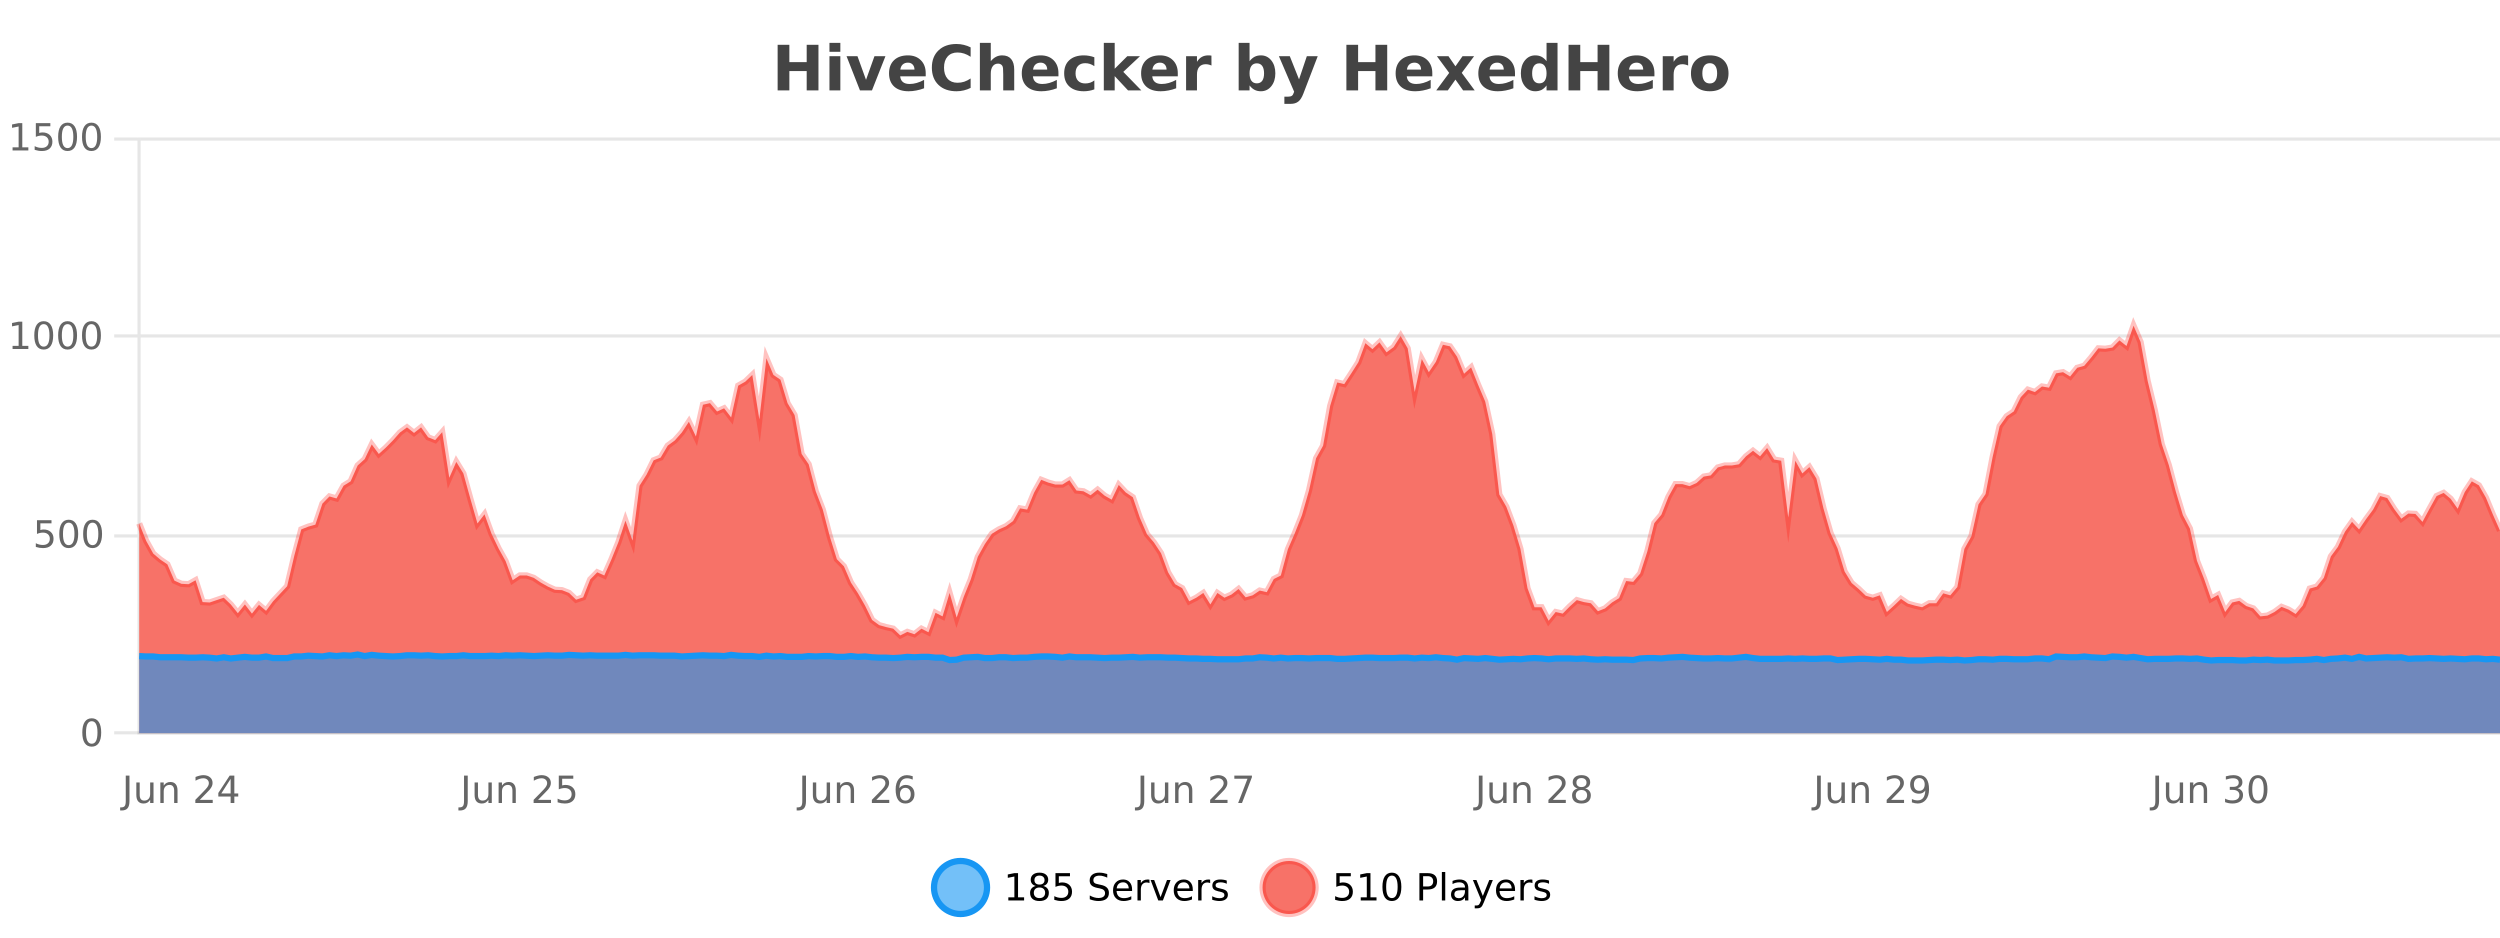 <?xml version="1.0" encoding="UTF-8"?>
<svg xmlns="http://www.w3.org/2000/svg" xmlns:xlink="http://www.w3.org/1999/xlink" width="800pt" height="300pt" viewBox="0 0 800 300" version="1.1">
<defs>
<clipPath id="clip1">
  <path d="M 270 263 L 345 263 L 345 300 L 270 300 Z M 270 263 "/>
</clipPath>
<clipPath id="clip2">
  <path d="M 375 263 L 450 263 L 450 300 L 375 300 Z M 375 263 "/>
</clipPath>
<clipPath id="clip3">
  <path d="M 44.539 104 L 800 104 L 800 234.602 L 44.539 234.602 Z M 44.539 104 "/>
</clipPath>
<clipPath id="clip4">
  <path d="M 43.539 75 L 800 75 L 800 232 L 43.539 232 Z M 43.539 75 "/>
</clipPath>
<clipPath id="clip5">
  <path d="M 44.539 209 L 800 209 L 800 234.602 L 44.539 234.602 Z M 44.539 209 "/>
</clipPath>
<clipPath id="clip6">
  <path d="M 43.539 181 L 800 181 L 800 235.602 L 43.539 235.602 Z M 43.539 181 "/>
</clipPath>
</defs>
<g id="surface1920171">
<rect x="0" y="0" width="800" height="300" style="fill:rgb(100%,100%,100%);fill-opacity:1;stroke:none;"/>
<path style="fill:none;stroke-width:1;stroke-linecap:butt;stroke-linejoin:miter;stroke:rgb(0%,0%,0%);stroke-opacity:0.098;stroke-miterlimit:10;" d="M 45 234.5 L 800 234.5 "/>
<path style="fill:none;stroke-width:1;stroke-linecap:butt;stroke-linejoin:miter;stroke:rgb(0%,0%,0%);stroke-opacity:0.098;stroke-miterlimit:10;" d="M 36.539 234.5 L 44 234.5 "/>
<path style="fill:none;stroke-width:1;stroke-linecap:butt;stroke-linejoin:miter;stroke:rgb(0%,0%,0%);stroke-opacity:0.098;stroke-miterlimit:10;" d="M 45 171.5 L 800 171.5 "/>
<path style="fill:none;stroke-width:1;stroke-linecap:butt;stroke-linejoin:miter;stroke:rgb(0%,0%,0%);stroke-opacity:0.098;stroke-miterlimit:10;" d="M 36.539 171.5 L 44 171.5 "/>
<path style="fill:none;stroke-width:1;stroke-linecap:butt;stroke-linejoin:miter;stroke:rgb(0%,0%,0%);stroke-opacity:0.098;stroke-miterlimit:10;" d="M 45 107.5 L 800 107.5 "/>
<path style="fill:none;stroke-width:1;stroke-linecap:butt;stroke-linejoin:miter;stroke:rgb(0%,0%,0%);stroke-opacity:0.098;stroke-miterlimit:10;" d="M 36.539 107.5 L 44 107.5 "/>
<path style="fill:none;stroke-width:1;stroke-linecap:butt;stroke-linejoin:miter;stroke:rgb(0%,0%,0%);stroke-opacity:0.098;stroke-miterlimit:10;" d="M 45 44.5 L 800 44.5 "/>
<path style="fill:none;stroke-width:1;stroke-linecap:butt;stroke-linejoin:miter;stroke:rgb(0%,0%,0%);stroke-opacity:0.098;stroke-miterlimit:10;" d="M 36.539 44.5 L 44 44.5 "/>
<path style=" stroke:none;fill-rule:nonzero;fill:rgb(9.02%,58.824%,95.294%);fill-opacity:0.6;" d="M 315.852 284 C 315.852 288.688 312.055 292.484 307.367 292.484 C 302.684 292.484 298.883 288.688 298.883 284 C 298.883 279.312 302.684 275.516 307.367 275.516 C 312.055 275.516 315.852 279.312 315.852 284 Z M 315.852 284 "/>
<g clip-path="url(#clip1)" clip-rule="nonzero">
<path style="fill:none;stroke-width:2;stroke-linecap:butt;stroke-linejoin:miter;stroke:rgb(9.02%,58.824%,95.294%);stroke-opacity:1;stroke-miterlimit:10;" d="M 315.852 284 C 315.852 288.688 312.055 292.484 307.367 292.484 C 302.684 292.484 298.883 288.688 298.883 284 C 298.883 279.312 302.684 275.516 307.367 275.516 C 312.055 275.516 315.852 279.312 315.852 284 Z M 315.852 284 "/>
</g>
<path style=" stroke:none;fill-rule:nonzero;fill:rgb(0%,0%,0%);fill-opacity:1;" d="M 322.664 287.156 L 324.602 287.156 L 324.602 280.484 L 322.492 280.906 L 322.492 279.828 L 324.586 279.406 L 325.773 279.406 L 325.773 287.156 L 327.711 287.156 L 327.711 288.156 L 322.664 288.156 Z M 332.629 284 C 332.066 284 331.621 284.152 331.301 284.453 C 330.977 284.758 330.816 285.168 330.816 285.688 C 330.816 286.219 330.977 286.637 331.301 286.938 C 331.621 287.242 332.066 287.391 332.629 287.391 C 333.191 287.391 333.633 287.242 333.957 286.938 C 334.277 286.637 334.441 286.219 334.441 285.688 C 334.441 285.168 334.277 284.758 333.957 284.453 C 333.645 284.152 333.199 284 332.629 284 Z M 331.441 283.5 C 330.941 283.375 330.543 283.141 330.254 282.797 C 329.973 282.445 329.832 282.016 329.832 281.516 C 329.832 280.82 330.082 280.266 330.582 279.859 C 331.082 279.453 331.762 279.25 332.629 279.25 C 333.504 279.25 334.184 279.453 334.676 279.859 C 335.176 280.266 335.426 280.82 335.426 281.516 C 335.426 282.016 335.285 282.445 335.004 282.797 C 334.723 283.141 334.324 283.375 333.816 283.5 C 334.387 283.637 334.832 283.898 335.145 284.281 C 335.465 284.668 335.629 285.137 335.629 285.688 C 335.629 286.543 335.367 287.199 334.848 287.656 C 334.336 288.105 333.598 288.328 332.629 288.328 C 331.668 288.328 330.93 288.105 330.41 287.656 C 329.887 287.199 329.629 286.543 329.629 285.688 C 329.629 285.137 329.789 284.668 330.113 284.281 C 330.434 283.898 330.879 283.637 331.441 283.5 Z M 331.02 281.625 C 331.02 282.086 331.16 282.438 331.441 282.688 C 331.723 282.938 332.117 283.062 332.629 283.062 C 333.137 283.062 333.535 282.938 333.816 282.688 C 334.105 282.438 334.254 282.086 334.254 281.625 C 334.254 281.18 334.105 280.828 333.816 280.578 C 333.535 280.32 333.137 280.188 332.629 280.188 C 332.117 280.188 331.723 280.32 331.441 280.578 C 331.16 280.828 331.02 281.18 331.02 281.625 Z M 337.75 279.406 L 342.391 279.406 L 342.391 280.406 L 338.828 280.406 L 338.828 282.547 C 339.004 282.484 339.176 282.445 339.344 282.422 C 339.52 282.391 339.691 282.375 339.859 282.375 C 340.836 282.375 341.613 282.648 342.188 283.188 C 342.758 283.719 343.047 284.438 343.047 285.344 C 343.047 286.293 342.75 287.027 342.156 287.547 C 341.57 288.07 340.75 288.328 339.688 288.328 C 339.312 288.328 338.93 288.297 338.547 288.234 C 338.172 288.172 337.781 288.078 337.375 287.953 L 337.375 286.766 C 337.727 286.953 338.094 287.094 338.469 287.188 C 338.844 287.281 339.238 287.328 339.656 287.328 C 340.332 287.328 340.867 287.152 341.266 286.797 C 341.66 286.445 341.859 285.961 341.859 285.344 C 341.859 284.742 341.66 284.262 341.266 283.906 C 340.867 283.555 340.332 283.375 339.656 283.375 C 339.344 283.375 339.023 283.414 338.703 283.484 C 338.391 283.547 338.07 283.652 337.75 283.797 Z M 354.32 279.688 L 354.32 280.844 C 353.871 280.637 353.445 280.48 353.039 280.375 C 352.641 280.262 352.262 280.203 351.898 280.203 C 351.25 280.203 350.75 280.328 350.398 280.578 C 350.055 280.828 349.883 281.188 349.883 281.656 C 349.883 282.043 349.996 282.336 350.227 282.531 C 350.453 282.73 350.898 282.887 351.555 283 L 352.258 283.156 C 353.141 283.324 353.793 283.621 354.211 284.047 C 354.637 284.465 354.852 285.027 354.852 285.734 C 354.852 286.59 354.562 287.234 353.992 287.672 C 353.43 288.109 352.594 288.328 351.492 288.328 C 351.086 288.328 350.648 288.281 350.18 288.188 C 349.711 288.094 349.227 287.953 348.727 287.766 L 348.727 286.547 C 349.203 286.82 349.672 287.023 350.133 287.156 C 350.602 287.293 351.055 287.359 351.492 287.359 C 352.168 287.359 352.688 287.23 353.055 286.969 C 353.43 286.699 353.617 286.32 353.617 285.828 C 353.617 285.402 353.48 285.07 353.211 284.828 C 352.949 284.578 352.516 284.398 351.914 284.281 L 351.195 284.141 C 350.309 283.965 349.668 283.688 349.273 283.312 C 348.887 282.938 348.695 282.418 348.695 281.75 C 348.695 280.969 348.965 280.359 349.508 279.922 C 350.047 279.477 350.797 279.25 351.758 279.25 C 352.172 279.25 352.59 279.289 353.008 279.359 C 353.434 279.434 353.871 279.543 354.32 279.688 Z M 362.266 284.609 L 362.266 285.125 L 357.297 285.125 C 357.348 285.875 357.57 286.445 357.969 286.828 C 358.375 287.215 358.93 287.406 359.641 287.406 C 360.055 287.406 360.457 287.359 360.844 287.266 C 361.238 287.164 361.629 287.008 362.016 286.797 L 362.016 287.828 C 361.617 287.984 361.219 288.105 360.812 288.188 C 360.406 288.281 359.992 288.328 359.578 288.328 C 358.535 288.328 357.707 288.027 357.094 287.422 C 356.477 286.809 356.172 285.98 356.172 284.938 C 356.172 283.867 356.461 283.016 357.047 282.391 C 357.629 281.758 358.41 281.438 359.391 281.438 C 360.273 281.438 360.973 281.727 361.484 282.297 C 362.004 282.859 362.266 283.633 362.266 284.609 Z M 361.188 284.281 C 361.176 283.699 361.008 283.23 360.688 282.875 C 360.363 282.523 359.938 282.344 359.406 282.344 C 358.801 282.344 358.316 282.516 357.953 282.859 C 357.598 283.203 357.395 283.684 357.344 284.297 Z M 367.836 282.594 C 367.711 282.531 367.574 282.484 367.43 282.453 C 367.293 282.414 367.137 282.391 366.961 282.391 C 366.355 282.391 365.887 282.59 365.555 282.984 C 365.23 283.383 365.07 283.953 365.07 284.703 L 365.07 288.156 L 363.992 288.156 L 363.992 281.594 L 365.07 281.594 L 365.07 282.609 C 365.297 282.215 365.594 281.922 365.961 281.734 C 366.324 281.539 366.766 281.438 367.289 281.438 C 367.359 281.438 367.438 281.445 367.523 281.453 C 367.617 281.465 367.715 281.48 367.82 281.5 Z M 368.195 281.594 L 369.336 281.594 L 371.383 287.094 L 373.445 281.594 L 374.586 281.594 L 372.117 288.156 L 370.648 288.156 Z M 381.688 284.609 L 381.688 285.125 L 376.719 285.125 C 376.77 285.875 376.992 286.445 377.391 286.828 C 377.797 287.215 378.352 287.406 379.062 287.406 C 379.477 287.406 379.879 287.359 380.266 287.266 C 380.66 287.164 381.051 287.008 381.438 286.797 L 381.438 287.828 C 381.039 287.984 380.641 288.105 380.234 288.188 C 379.828 288.281 379.414 288.328 379 288.328 C 377.957 288.328 377.129 288.027 376.516 287.422 C 375.898 286.809 375.594 285.98 375.594 284.938 C 375.594 283.867 375.883 283.016 376.469 282.391 C 377.051 281.758 377.832 281.438 378.812 281.438 C 379.695 281.438 380.395 281.727 380.906 282.297 C 381.426 282.859 381.688 283.633 381.688 284.609 Z M 380.609 284.281 C 380.598 283.699 380.43 283.23 380.109 282.875 C 379.785 282.523 379.359 282.344 378.828 282.344 C 378.223 282.344 377.738 282.516 377.375 282.859 C 377.02 283.203 376.816 283.684 376.766 284.297 Z M 387.258 282.594 C 387.133 282.531 386.996 282.484 386.852 282.453 C 386.715 282.414 386.559 282.391 386.383 282.391 C 385.777 282.391 385.309 282.59 384.977 282.984 C 384.652 283.383 384.492 283.953 384.492 284.703 L 384.492 288.156 L 383.414 288.156 L 383.414 281.594 L 384.492 281.594 L 384.492 282.609 C 384.719 282.215 385.016 281.922 385.383 281.734 C 385.746 281.539 386.188 281.438 386.711 281.438 C 386.781 281.438 386.859 281.445 386.945 281.453 C 387.039 281.465 387.137 281.48 387.242 281.5 Z M 392.562 281.781 L 392.562 282.812 C 392.258 282.656 391.941 282.543 391.609 282.469 C 391.285 282.387 390.945 282.344 390.594 282.344 C 390.062 282.344 389.66 282.43 389.391 282.594 C 389.117 282.75 388.984 282.996 388.984 283.328 C 388.984 283.578 389.078 283.777 389.266 283.922 C 389.461 284.059 389.852 284.188 390.438 284.312 L 390.797 284.406 C 391.566 284.562 392.113 284.793 392.438 285.094 C 392.758 285.398 392.922 285.812 392.922 286.344 C 392.922 286.961 392.676 287.445 392.188 287.797 C 391.707 288.152 391.047 288.328 390.203 288.328 C 389.848 288.328 389.477 288.289 389.094 288.219 C 388.719 288.156 388.32 288.059 387.906 287.922 L 387.906 286.797 C 388.301 287.008 388.691 287.164 389.078 287.266 C 389.461 287.371 389.848 287.422 390.234 287.422 C 390.734 287.422 391.117 287.34 391.391 287.172 C 391.672 286.996 391.812 286.746 391.812 286.422 C 391.812 286.133 391.711 285.906 391.516 285.75 C 391.316 285.594 390.883 285.445 390.219 285.297 L 389.844 285.219 C 389.176 285.074 388.691 284.855 388.391 284.562 C 388.098 284.273 387.953 283.875 387.953 283.375 C 387.953 282.75 388.172 282.273 388.609 281.938 C 389.047 281.605 389.664 281.438 390.469 281.438 C 390.863 281.438 391.238 281.469 391.594 281.531 C 391.945 281.586 392.27 281.668 392.562 281.781 Z M 317.367 277.016 "/>
<path style=" stroke:none;fill-rule:nonzero;fill:rgb(96.863%,44.706%,40.784%);fill-opacity:1;" d="M 420.988 284 C 420.988 288.688 417.191 292.484 412.504 292.484 C 407.82 292.484 404.02 288.688 404.02 284 C 404.02 279.312 407.82 275.516 412.504 275.516 C 417.191 275.516 420.988 279.312 420.988 284 Z M 420.988 284 "/>
<g clip-path="url(#clip2)" clip-rule="nonzero">
<path style="fill:none;stroke-width:2;stroke-linecap:butt;stroke-linejoin:miter;stroke:rgb(100%,4.706%,0%);stroke-opacity:0.247;stroke-miterlimit:10;" d="M 420.988 284 C 420.988 288.688 417.191 292.484 412.504 292.484 C 407.82 292.484 404.02 288.688 404.02 284 C 404.02 279.312 407.82 275.516 412.504 275.516 C 417.191 275.516 420.988 279.312 420.988 284 Z M 420.988 284 "/>
</g>
<path style=" stroke:none;fill-rule:nonzero;fill:rgb(0%,0%,0%);fill-opacity:1;" d="M 427.617 279.406 L 432.258 279.406 L 432.258 280.406 L 428.695 280.406 L 428.695 282.547 C 428.871 282.484 429.043 282.445 429.211 282.422 C 429.387 282.391 429.559 282.375 429.727 282.375 C 430.703 282.375 431.48 282.648 432.055 283.188 C 432.625 283.719 432.914 284.438 432.914 285.344 C 432.914 286.293 432.617 287.027 432.023 287.547 C 431.438 288.07 430.617 288.328 429.555 288.328 C 429.18 288.328 428.797 288.297 428.414 288.234 C 428.039 288.172 427.648 288.078 427.242 287.953 L 427.242 286.766 C 427.594 286.953 427.961 287.094 428.336 287.188 C 428.711 287.281 429.105 287.328 429.523 287.328 C 430.199 287.328 430.734 287.152 431.133 286.797 C 431.527 286.445 431.727 285.961 431.727 285.344 C 431.727 284.742 431.527 284.262 431.133 283.906 C 430.734 283.555 430.199 283.375 429.523 283.375 C 429.211 283.375 428.891 283.414 428.57 283.484 C 428.258 283.547 427.938 283.652 427.617 283.797 Z M 435.438 287.156 L 437.375 287.156 L 437.375 280.484 L 435.266 280.906 L 435.266 279.828 L 437.359 279.406 L 438.547 279.406 L 438.547 287.156 L 440.484 287.156 L 440.484 288.156 L 435.438 288.156 Z M 445.398 280.188 C 444.793 280.188 444.336 280.492 444.023 281.094 C 443.719 281.688 443.57 282.59 443.57 283.797 C 443.57 284.996 443.719 285.898 444.023 286.5 C 444.336 287.094 444.793 287.391 445.398 287.391 C 446.012 287.391 446.469 287.094 446.773 286.5 C 447.086 285.898 447.242 284.996 447.242 283.797 C 447.242 282.59 447.086 281.688 446.773 281.094 C 446.469 280.492 446.012 280.188 445.398 280.188 Z M 445.398 279.25 C 446.375 279.25 447.125 279.641 447.648 280.422 C 448.168 281.195 448.43 282.32 448.43 283.797 C 448.43 285.266 448.168 286.391 447.648 287.172 C 447.125 287.945 446.375 288.328 445.398 288.328 C 444.418 288.328 443.668 287.945 443.148 287.172 C 442.637 286.391 442.383 285.266 442.383 283.797 C 442.383 282.32 442.637 281.195 443.148 280.422 C 443.668 279.641 444.418 279.25 445.398 279.25 Z M 455.398 280.375 L 455.398 283.672 L 456.883 283.672 C 457.434 283.672 457.859 283.531 458.164 283.25 C 458.465 282.961 458.617 282.547 458.617 282.016 C 458.617 281.496 458.465 281.094 458.164 280.812 C 457.859 280.523 457.434 280.375 456.883 280.375 Z M 454.211 279.406 L 456.883 279.406 C 457.871 279.406 458.617 279.633 459.117 280.078 C 459.617 280.516 459.867 281.164 459.867 282.016 C 459.867 282.883 459.617 283.539 459.117 283.984 C 458.617 284.422 457.871 284.641 456.883 284.641 L 455.398 284.641 L 455.398 288.156 L 454.211 288.156 Z M 461.398 279.031 L 462.477 279.031 L 462.477 288.156 L 461.398 288.156 Z M 467.719 284.859 C 466.852 284.859 466.25 284.961 465.906 285.156 C 465.57 285.355 465.406 285.695 465.406 286.172 C 465.406 286.559 465.531 286.867 465.781 287.094 C 466.039 287.312 466.383 287.422 466.812 287.422 C 467.414 287.422 467.895 287.215 468.25 286.797 C 468.613 286.371 468.797 285.805 468.797 285.094 L 468.797 284.859 Z M 469.875 284.406 L 469.875 288.156 L 468.797 288.156 L 468.797 287.156 C 468.547 287.555 468.238 287.852 467.875 288.047 C 467.508 288.234 467.062 288.328 466.531 288.328 C 465.852 288.328 465.316 288.141 464.922 287.766 C 464.523 287.383 464.328 286.875 464.328 286.25 C 464.328 285.512 464.57 284.953 465.062 284.578 C 465.562 284.203 466.301 284.016 467.281 284.016 L 468.797 284.016 L 468.797 283.906 C 468.797 283.406 468.629 283.023 468.297 282.75 C 467.973 282.48 467.52 282.344 466.938 282.344 C 466.562 282.344 466.191 282.391 465.828 282.484 C 465.473 282.578 465.133 282.715 464.812 282.891 L 464.812 281.891 C 465.207 281.734 465.586 281.621 465.953 281.547 C 466.328 281.477 466.691 281.438 467.047 281.438 C 467.992 281.438 468.703 281.684 469.172 282.172 C 469.641 282.664 469.875 283.406 469.875 284.406 Z M 474.82 288.766 C 474.516 289.547 474.219 290.055 473.93 290.297 C 473.637 290.535 473.25 290.656 472.773 290.656 L 471.914 290.656 L 471.914 289.75 L 472.539 289.75 C 472.84 289.75 473.07 289.676 473.227 289.531 C 473.391 289.395 473.574 289.066 473.773 288.547 L 473.977 288.047 L 471.32 281.594 L 472.461 281.594 L 474.508 286.719 L 476.57 281.594 L 477.711 281.594 Z M 484.812 284.609 L 484.812 285.125 L 479.844 285.125 C 479.895 285.875 480.117 286.445 480.516 286.828 C 480.922 287.215 481.477 287.406 482.188 287.406 C 482.602 287.406 483.004 287.359 483.391 287.266 C 483.785 287.164 484.176 287.008 484.562 286.797 L 484.562 287.828 C 484.164 287.984 483.766 288.105 483.359 288.188 C 482.953 288.281 482.539 288.328 482.125 288.328 C 481.082 288.328 480.254 288.027 479.641 287.422 C 479.023 286.809 478.719 285.98 478.719 284.938 C 478.719 283.867 479.008 283.016 479.594 282.391 C 480.176 281.758 480.957 281.438 481.938 281.438 C 482.82 281.438 483.52 281.727 484.031 282.297 C 484.551 282.859 484.812 283.633 484.812 284.609 Z M 483.734 284.281 C 483.723 283.699 483.555 283.23 483.234 282.875 C 482.91 282.523 482.484 282.344 481.953 282.344 C 481.348 282.344 480.863 282.516 480.5 282.859 C 480.145 283.203 479.941 283.684 479.891 284.297 Z M 490.383 282.594 C 490.258 282.531 490.121 282.484 489.977 282.453 C 489.84 282.414 489.684 282.391 489.508 282.391 C 488.902 282.391 488.434 282.59 488.102 282.984 C 487.777 283.383 487.617 283.953 487.617 284.703 L 487.617 288.156 L 486.539 288.156 L 486.539 281.594 L 487.617 281.594 L 487.617 282.609 C 487.844 282.215 488.141 281.922 488.508 281.734 C 488.871 281.539 489.312 281.438 489.836 281.438 C 489.906 281.438 489.984 281.445 490.07 281.453 C 490.164 281.465 490.262 281.48 490.367 281.5 Z M 495.691 281.781 L 495.691 282.812 C 495.387 282.656 495.07 282.543 494.738 282.469 C 494.414 282.387 494.074 282.344 493.723 282.344 C 493.191 282.344 492.789 282.43 492.52 282.594 C 492.246 282.75 492.113 282.996 492.113 283.328 C 492.113 283.578 492.207 283.777 492.395 283.922 C 492.59 284.059 492.98 284.188 493.566 284.312 L 493.926 284.406 C 494.695 284.562 495.242 284.793 495.566 285.094 C 495.887 285.398 496.051 285.812 496.051 286.344 C 496.051 286.961 495.805 287.445 495.316 287.797 C 494.836 288.152 494.176 288.328 493.332 288.328 C 492.977 288.328 492.605 288.289 492.223 288.219 C 491.848 288.156 491.449 288.059 491.035 287.922 L 491.035 286.797 C 491.43 287.008 491.82 287.164 492.207 287.266 C 492.59 287.371 492.977 287.422 493.363 287.422 C 493.863 287.422 494.246 287.34 494.52 287.172 C 494.801 286.996 494.941 286.746 494.941 286.422 C 494.941 286.133 494.84 285.906 494.645 285.75 C 494.445 285.594 494.012 285.445 493.348 285.297 L 492.973 285.219 C 492.305 285.074 491.82 284.855 491.52 284.562 C 491.227 284.273 491.082 283.875 491.082 283.375 C 491.082 282.75 491.301 282.273 491.738 281.938 C 492.176 281.605 492.793 281.438 493.598 281.438 C 493.992 281.438 494.367 281.469 494.723 281.531 C 495.074 281.586 495.398 281.668 495.691 281.781 Z M 422.504 277.016 "/>
<path style=" stroke:none;fill-rule:nonzero;fill:rgb(26.667%,26.667%,26.667%);fill-opacity:1;" d="M 248.844 14.344 L 252.594 14.344 L 252.594 19.891 L 258.141 19.891 L 258.141 14.344 L 261.906 14.344 L 261.906 28.922 L 258.141 28.922 L 258.141 22.734 L 252.594 22.734 L 252.594 28.922 L 248.844 28.922 Z M 265.426 17.984 L 268.91 17.984 L 268.91 28.922 L 265.426 28.922 Z M 265.426 13.719 L 268.91 13.719 L 268.91 16.578 L 265.426 16.578 Z M 270.891 17.984 L 274.391 17.984 L 277.125 25.547 L 279.828 17.984 L 283.344 17.984 L 279.031 28.922 L 275.188 28.922 Z M 296.227 23.422 L 296.227 24.422 L 288.055 24.422 C 288.137 25.246 288.434 25.859 288.945 26.266 C 289.453 26.672 290.164 26.875 291.07 26.875 C 291.809 26.875 292.562 26.766 293.336 26.547 C 294.105 26.328 294.898 26 295.711 25.562 L 295.711 28.25 C 294.887 28.562 294.059 28.797 293.227 28.953 C 292.402 29.117 291.578 29.203 290.758 29.203 C 288.777 29.203 287.234 28.703 286.133 27.703 C 285.039 26.695 284.492 25.281 284.492 23.469 C 284.492 21.68 285.027 20.273 286.102 19.25 C 287.184 18.23 288.668 17.719 290.555 17.719 C 292.273 17.719 293.648 18.242 294.68 19.281 C 295.711 20.312 296.227 21.695 296.227 23.422 Z M 292.633 22.266 C 292.633 21.602 292.438 21.062 292.055 20.656 C 291.668 20.25 291.164 20.047 290.539 20.047 C 289.859 20.047 289.309 20.242 288.883 20.625 C 288.465 21 288.203 21.547 288.102 22.266 Z M 310.602 28.125 C 309.902 28.48 309.18 28.746 308.43 28.922 C 307.688 29.109 306.906 29.203 306.086 29.203 C 303.656 29.203 301.734 28.527 300.32 27.172 C 298.902 25.809 298.195 23.965 298.195 21.641 C 298.195 19.32 298.902 17.48 300.32 16.125 C 301.734 14.762 303.656 14.078 306.086 14.078 C 306.906 14.078 307.688 14.172 308.43 14.359 C 309.18 14.539 309.902 14.805 310.602 15.156 L 310.602 18.172 C 309.902 17.703 309.215 17.359 308.539 17.141 C 307.859 16.914 307.148 16.797 306.398 16.797 C 305.055 16.797 303.996 17.23 303.227 18.094 C 302.465 18.949 302.086 20.133 302.086 21.641 C 302.086 23.152 302.465 24.34 303.227 25.203 C 303.996 26.059 305.055 26.484 306.398 26.484 C 307.148 26.484 307.859 26.375 308.539 26.156 C 309.215 25.93 309.902 25.578 310.602 25.109 Z M 324.547 22.266 L 324.547 28.922 L 321.031 28.922 L 321.031 23.844 C 321.031 22.887 321.008 22.23 320.969 21.875 C 320.926 21.512 320.852 21.246 320.75 21.078 C 320.613 20.852 320.426 20.672 320.188 20.547 C 319.957 20.422 319.691 20.359 319.391 20.359 C 318.66 20.359 318.086 20.641 317.672 21.203 C 317.254 21.766 317.047 22.547 317.047 23.547 L 317.047 28.922 L 313.562 28.922 L 313.562 13.719 L 317.047 13.719 L 317.047 19.578 C 317.578 18.945 318.141 18.477 318.734 18.172 C 319.328 17.871 319.977 17.719 320.688 17.719 C 321.957 17.719 322.914 18.109 323.562 18.891 C 324.219 19.664 324.547 20.789 324.547 22.266 Z M 338.703 23.422 L 338.703 24.422 L 330.531 24.422 C 330.613 25.246 330.91 25.859 331.422 26.266 C 331.93 26.672 332.641 26.875 333.547 26.875 C 334.285 26.875 335.039 26.766 335.812 26.547 C 336.582 26.328 337.375 26 338.188 25.562 L 338.188 28.25 C 337.363 28.562 336.535 28.797 335.703 28.953 C 334.879 29.117 334.055 29.203 333.234 29.203 C 331.254 29.203 329.711 28.703 328.609 27.703 C 327.516 26.695 326.969 25.281 326.969 23.469 C 326.969 21.68 327.504 20.273 328.578 19.25 C 329.66 18.23 331.145 17.719 333.031 17.719 C 334.75 17.719 336.125 18.242 337.156 19.281 C 338.188 20.312 338.703 21.695 338.703 23.422 Z M 335.109 22.266 C 335.109 21.602 334.914 21.062 334.531 20.656 C 334.145 20.25 333.641 20.047 333.016 20.047 C 332.336 20.047 331.785 20.242 331.359 20.625 C 330.941 21 330.68 21.547 330.578 22.266 Z M 350.191 18.328 L 350.191 21.172 C 349.723 20.852 349.246 20.609 348.77 20.453 C 348.289 20.297 347.789 20.219 347.27 20.219 C 346.301 20.219 345.539 20.508 344.988 21.078 C 344.445 21.641 344.176 22.438 344.176 23.469 C 344.176 24.492 344.445 25.289 344.988 25.859 C 345.539 26.422 346.301 26.703 347.27 26.703 C 347.82 26.703 348.34 26.625 348.832 26.469 C 349.32 26.305 349.773 26.059 350.191 25.734 L 350.191 28.594 C 349.648 28.805 349.098 28.953 348.535 29.047 C 347.973 29.148 347.402 29.203 346.832 29.203 C 344.863 29.203 343.32 28.699 342.207 27.688 C 341.09 26.68 340.535 25.273 340.535 23.469 C 340.535 21.656 341.09 20.246 342.207 19.234 C 343.32 18.227 344.863 17.719 346.832 17.719 C 347.402 17.719 347.965 17.773 348.52 17.875 C 349.082 17.969 349.637 18.121 350.191 18.328 Z M 353.219 13.719 L 356.703 13.719 L 356.703 22 L 360.734 17.984 L 364.797 17.984 L 359.453 23 L 365.219 28.922 L 360.969 28.922 L 356.703 24.359 L 356.703 28.922 L 353.219 28.922 Z M 376.891 23.422 L 376.891 24.422 L 368.719 24.422 C 368.801 25.246 369.098 25.859 369.609 26.266 C 370.117 26.672 370.828 26.875 371.734 26.875 C 372.473 26.875 373.227 26.766 374 26.547 C 374.77 26.328 375.562 26 376.375 25.562 L 376.375 28.25 C 375.551 28.562 374.723 28.797 373.891 28.953 C 373.066 29.117 372.242 29.203 371.422 29.203 C 369.441 29.203 367.898 28.703 366.797 27.703 C 365.703 26.695 365.156 25.281 365.156 23.469 C 365.156 21.68 365.691 20.273 366.766 19.25 C 367.848 18.23 369.332 17.719 371.219 17.719 C 372.938 17.719 374.312 18.242 375.344 19.281 C 376.375 20.312 376.891 21.695 376.891 23.422 Z M 373.297 22.266 C 373.297 21.602 373.102 21.062 372.719 20.656 C 372.332 20.25 371.828 20.047 371.203 20.047 C 370.523 20.047 369.973 20.242 369.547 20.625 C 369.129 21 368.867 21.547 368.766 22.266 Z M 387.672 20.969 C 387.359 20.824 387.051 20.719 386.75 20.656 C 386.445 20.586 386.145 20.547 385.844 20.547 C 384.938 20.547 384.238 20.836 383.75 21.406 C 383.27 21.98 383.031 22.805 383.031 23.875 L 383.031 28.922 L 379.547 28.922 L 379.547 17.984 L 383.031 17.984 L 383.031 19.781 C 383.477 19.062 383.992 18.543 384.578 18.219 C 385.16 17.887 385.859 17.719 386.672 17.719 C 386.797 17.719 386.926 17.727 387.062 17.734 C 387.195 17.746 387.395 17.766 387.656 17.797 Z M 402.188 26.672 C 402.938 26.672 403.508 26.402 403.906 25.859 C 404.301 25.309 404.5 24.512 404.5 23.469 C 404.5 22.43 404.301 21.637 403.906 21.094 C 403.508 20.543 402.938 20.266 402.188 20.266 C 401.438 20.266 400.859 20.543 400.453 21.094 C 400.055 21.637 399.859 22.43 399.859 23.469 C 399.859 24.5 400.055 25.293 400.453 25.844 C 400.859 26.398 401.438 26.672 402.188 26.672 Z M 399.859 19.578 C 400.348 18.945 400.883 18.477 401.469 18.172 C 402.051 17.871 402.723 17.719 403.484 17.719 C 404.836 17.719 405.945 18.258 406.812 19.328 C 407.676 20.402 408.109 21.781 408.109 23.469 C 408.109 25.148 407.676 26.523 406.812 27.594 C 405.945 28.668 404.836 29.203 403.484 29.203 C 402.723 29.203 402.051 29.051 401.469 28.75 C 400.883 28.449 400.348 27.98 399.859 27.344 L 399.859 28.922 L 396.375 28.922 L 396.375 13.719 L 399.859 13.719 Z M 409.25 17.984 L 412.734 17.984 L 415.688 25.406 L 418.188 17.984 L 421.672 17.984 L 417.078 29.953 C 416.617 31.172 416.078 32.02 415.453 32.5 C 414.836 32.988 414.031 33.234 413.031 33.234 L 411 33.234 L 411 30.938 L 412.094 30.938 C 412.688 30.938 413.117 30.844 413.391 30.656 C 413.66 30.469 413.867 30.129 414.016 29.641 L 414.125 29.344 Z M 430.844 14.344 L 434.594 14.344 L 434.594 19.891 L 440.141 19.891 L 440.141 14.344 L 443.906 14.344 L 443.906 28.922 L 440.141 28.922 L 440.141 22.734 L 434.594 22.734 L 434.594 28.922 L 430.844 28.922 Z M 458.336 23.422 L 458.336 24.422 L 450.164 24.422 C 450.246 25.246 450.543 25.859 451.055 26.266 C 451.562 26.672 452.273 26.875 453.18 26.875 C 453.918 26.875 454.672 26.766 455.445 26.547 C 456.215 26.328 457.008 26 457.82 25.562 L 457.82 28.25 C 456.996 28.562 456.168 28.797 455.336 28.953 C 454.512 29.117 453.688 29.203 452.867 29.203 C 450.887 29.203 449.344 28.703 448.242 27.703 C 447.148 26.695 446.602 25.281 446.602 23.469 C 446.602 21.68 447.137 20.273 448.211 19.25 C 449.293 18.23 450.777 17.719 452.664 17.719 C 454.383 17.719 455.758 18.242 456.789 19.281 C 457.82 20.312 458.336 21.695 458.336 23.422 Z M 454.742 22.266 C 454.742 21.602 454.547 21.062 454.164 20.656 C 453.777 20.25 453.273 20.047 452.648 20.047 C 451.969 20.047 451.418 20.242 450.992 20.625 C 450.574 21 450.312 21.547 450.211 22.266 Z M 463.742 23.328 L 459.805 17.984 L 463.508 17.984 L 465.742 21.219 L 468.008 17.984 L 471.711 17.984 L 467.758 23.312 L 471.898 28.922 L 468.195 28.922 L 465.742 25.469 L 463.305 28.922 L 459.602 28.922 Z M 484.797 23.422 L 484.797 24.422 L 476.625 24.422 C 476.707 25.246 477.004 25.859 477.516 26.266 C 478.023 26.672 478.734 26.875 479.641 26.875 C 480.379 26.875 481.133 26.766 481.906 26.547 C 482.676 26.328 483.469 26 484.281 25.562 L 484.281 28.25 C 483.457 28.562 482.629 28.797 481.797 28.953 C 480.973 29.117 480.148 29.203 479.328 29.203 C 477.348 29.203 475.805 28.703 474.703 27.703 C 473.609 26.695 473.062 25.281 473.062 23.469 C 473.062 21.68 473.598 20.273 474.672 19.25 C 475.754 18.23 477.238 17.719 479.125 17.719 C 480.844 17.719 482.219 18.242 483.25 19.281 C 484.281 20.312 484.797 21.695 484.797 23.422 Z M 481.203 22.266 C 481.203 21.602 481.008 21.062 480.625 20.656 C 480.238 20.25 479.734 20.047 479.109 20.047 C 478.43 20.047 477.879 20.242 477.453 20.625 C 477.035 21 476.773 21.547 476.672 22.266 Z M 494.895 19.578 L 494.895 13.719 L 498.41 13.719 L 498.41 28.922 L 494.895 28.922 L 494.895 27.344 C 494.414 27.992 493.883 28.465 493.301 28.766 C 492.715 29.055 492.043 29.203 491.285 29.203 C 489.941 29.203 488.836 28.668 487.973 27.594 C 487.105 26.523 486.676 25.148 486.676 23.469 C 486.676 21.781 487.105 20.402 487.973 19.328 C 488.836 18.258 489.941 17.719 491.285 17.719 C 492.043 17.719 492.715 17.871 493.301 18.172 C 493.883 18.477 494.414 18.945 494.895 19.578 Z M 492.582 26.672 C 493.332 26.672 493.902 26.402 494.301 25.859 C 494.695 25.309 494.895 24.512 494.895 23.469 C 494.895 22.43 494.695 21.637 494.301 21.094 C 493.902 20.543 493.332 20.266 492.582 20.266 C 491.84 20.266 491.273 20.543 490.879 21.094 C 490.48 21.637 490.285 22.43 490.285 23.469 C 490.285 24.512 490.48 25.309 490.879 25.859 C 491.273 26.402 491.84 26.672 492.582 26.672 Z M 501.93 14.344 L 505.68 14.344 L 505.68 19.891 L 511.227 19.891 L 511.227 14.344 L 514.992 14.344 L 514.992 28.922 L 511.227 28.922 L 511.227 22.734 L 505.68 22.734 L 505.68 28.922 L 501.93 28.922 Z M 529.418 23.422 L 529.418 24.422 L 521.246 24.422 C 521.328 25.246 521.625 25.859 522.137 26.266 C 522.645 26.672 523.355 26.875 524.262 26.875 C 525 26.875 525.754 26.766 526.527 26.547 C 527.297 26.328 528.09 26 528.902 25.562 L 528.902 28.25 C 528.078 28.562 527.25 28.797 526.418 28.953 C 525.594 29.117 524.77 29.203 523.949 29.203 C 521.969 29.203 520.426 28.703 519.324 27.703 C 518.23 26.695 517.684 25.281 517.684 23.469 C 517.684 21.68 518.219 20.273 519.293 19.25 C 520.375 18.23 521.859 17.719 523.746 17.719 C 525.465 17.719 526.84 18.242 527.871 19.281 C 528.902 20.312 529.418 21.695 529.418 23.422 Z M 525.824 22.266 C 525.824 21.602 525.629 21.062 525.246 20.656 C 524.859 20.25 524.355 20.047 523.73 20.047 C 523.051 20.047 522.5 20.242 522.074 20.625 C 521.656 21 521.395 21.547 521.293 22.266 Z M 540.203 20.969 C 539.891 20.824 539.582 20.719 539.281 20.656 C 538.977 20.586 538.676 20.547 538.375 20.547 C 537.469 20.547 536.77 20.836 536.281 21.406 C 535.801 21.98 535.562 22.805 535.562 23.875 L 535.562 28.922 L 532.078 28.922 L 532.078 17.984 L 535.562 17.984 L 535.562 19.781 C 536.008 19.062 536.523 18.543 537.109 18.219 C 537.691 17.887 538.391 17.719 539.203 17.719 C 539.328 17.719 539.457 17.727 539.594 17.734 C 539.727 17.746 539.926 17.766 540.188 17.797 Z M 547.141 20.219 C 546.359 20.219 545.766 20.5 545.359 21.062 C 544.953 21.617 544.75 22.418 544.75 23.469 C 544.75 24.512 544.953 25.312 545.359 25.875 C 545.766 26.43 546.359 26.703 547.141 26.703 C 547.898 26.703 548.477 26.43 548.875 25.875 C 549.281 25.312 549.484 24.512 549.484 23.469 C 549.484 22.418 549.281 21.617 548.875 21.062 C 548.477 20.5 547.898 20.219 547.141 20.219 Z M 547.141 17.719 C 549.016 17.719 550.477 18.23 551.531 19.25 C 552.594 20.262 553.125 21.668 553.125 23.469 C 553.125 25.262 552.594 26.668 551.531 27.688 C 550.477 28.699 549.016 29.203 547.141 29.203 C 545.242 29.203 543.766 28.699 542.703 27.688 C 541.641 26.668 541.109 25.262 541.109 23.469 C 541.109 21.668 541.641 20.262 542.703 19.25 C 543.766 18.23 545.242 17.719 547.141 17.719 Z M 247 10.359 "/>
<path style="fill:none;stroke-width:1;stroke-linecap:butt;stroke-linejoin:miter;stroke:rgb(0%,0%,0%);stroke-opacity:0.098;stroke-miterlimit:10;" d="M 44 234.5 L 801 234.5 "/>
<path style=" stroke:none;fill-rule:nonzero;fill:rgb(40%,40%,40%);fill-opacity:1;" d="M 40.242 248.203 L 41.43 248.203 L 41.43 256.344 C 41.43 257.395 41.227 258.16 40.82 258.641 C 40.422 259.117 39.781 259.359 38.898 259.359 L 38.445 259.359 L 38.445 258.359 L 38.82 258.359 C 39.34 258.359 39.703 258.211 39.914 257.922 C 40.133 257.629 40.242 257.102 40.242 256.344 Z M 43.625 254.359 L 43.625 250.391 L 44.703 250.391 L 44.703 254.328 C 44.703 254.945 44.82 255.406 45.062 255.719 C 45.312 256.031 45.676 256.188 46.156 256.188 C 46.738 256.188 47.195 256.008 47.531 255.641 C 47.875 255.266 48.047 254.758 48.047 254.109 L 48.047 250.391 L 49.125 250.391 L 49.125 256.953 L 48.047 256.953 L 48.047 255.938 C 47.785 256.344 47.484 256.648 47.141 256.844 C 46.797 257.031 46.395 257.125 45.938 257.125 C 45.176 257.125 44.598 256.891 44.203 256.422 C 43.816 255.953 43.625 255.266 43.625 254.359 Z M 46.344 250.234 Z M 56.809 252.984 L 56.809 256.953 L 55.73 256.953 L 55.73 253.031 C 55.73 252.406 55.605 251.945 55.355 251.641 C 55.113 251.328 54.754 251.172 54.277 251.172 C 53.691 251.172 53.23 251.359 52.887 251.734 C 52.551 252.102 52.387 252.605 52.387 253.25 L 52.387 256.953 L 51.309 256.953 L 51.309 250.391 L 52.387 250.391 L 52.387 251.406 C 52.645 251.012 52.949 250.719 53.293 250.531 C 53.645 250.336 54.051 250.234 54.512 250.234 C 55.262 250.234 55.828 250.469 56.215 250.938 C 56.609 251.398 56.809 252.078 56.809 252.984 Z M 63.93 255.953 L 68.07 255.953 L 68.07 256.953 L 62.508 256.953 L 62.508 255.953 C 62.953 255.496 63.562 254.875 64.336 254.094 C 65.117 253.305 65.605 252.793 65.805 252.562 C 66.188 252.148 66.453 251.793 66.602 251.5 C 66.758 251.199 66.836 250.906 66.836 250.625 C 66.836 250.156 66.668 249.777 66.336 249.484 C 66.012 249.195 65.59 249.047 65.07 249.047 C 64.695 249.047 64.297 249.109 63.883 249.234 C 63.477 249.359 63.039 249.559 62.57 249.828 L 62.57 248.625 C 63.047 248.438 63.492 248.297 63.898 248.203 C 64.312 248.102 64.695 248.047 65.039 248.047 C 65.945 248.047 66.668 248.277 67.211 248.734 C 67.75 249.184 68.023 249.789 68.023 250.547 C 68.023 250.902 67.953 251.242 67.82 251.562 C 67.684 251.887 67.438 252.266 67.086 252.703 C 66.98 252.82 66.668 253.148 66.148 253.688 C 65.625 254.23 64.887 254.984 63.93 255.953 Z M 73.801 249.234 L 70.816 253.906 L 73.801 253.906 Z M 73.488 248.203 L 74.988 248.203 L 74.988 253.906 L 76.238 253.906 L 76.238 254.891 L 74.988 254.891 L 74.988 256.953 L 73.801 256.953 L 73.801 254.891 L 69.863 254.891 L 69.863 253.75 Z M 39.07 245.816 "/>
<path style=" stroke:none;fill-rule:nonzero;fill:rgb(40%,40%,40%);fill-opacity:1;" d="M 148.488 248.203 L 149.676 248.203 L 149.676 256.344 C 149.676 257.395 149.473 258.16 149.066 258.641 C 148.668 259.117 148.027 259.359 147.145 259.359 L 146.691 259.359 L 146.691 258.359 L 147.066 258.359 C 147.586 258.359 147.949 258.211 148.16 257.922 C 148.379 257.629 148.488 257.102 148.488 256.344 Z M 151.871 254.359 L 151.871 250.391 L 152.949 250.391 L 152.949 254.328 C 152.949 254.945 153.066 255.406 153.309 255.719 C 153.559 256.031 153.922 256.188 154.402 256.188 C 154.984 256.188 155.441 256.008 155.777 255.641 C 156.121 255.266 156.293 254.758 156.293 254.109 L 156.293 250.391 L 157.371 250.391 L 157.371 256.953 L 156.293 256.953 L 156.293 255.938 C 156.031 256.344 155.73 256.648 155.387 256.844 C 155.043 257.031 154.641 257.125 154.184 257.125 C 153.422 257.125 152.844 256.891 152.449 256.422 C 152.062 255.953 151.871 255.266 151.871 254.359 Z M 154.59 250.234 Z M 165.055 252.984 L 165.055 256.953 L 163.977 256.953 L 163.977 253.031 C 163.977 252.406 163.852 251.945 163.602 251.641 C 163.359 251.328 163 251.172 162.523 251.172 C 161.938 251.172 161.477 251.359 161.133 251.734 C 160.797 252.102 160.633 252.605 160.633 253.25 L 160.633 256.953 L 159.555 256.953 L 159.555 250.391 L 160.633 250.391 L 160.633 251.406 C 160.891 251.012 161.195 250.719 161.539 250.531 C 161.891 250.336 162.297 250.234 162.758 250.234 C 163.508 250.234 164.074 250.469 164.461 250.938 C 164.855 251.398 165.055 252.078 165.055 252.984 Z M 172.18 255.953 L 176.32 255.953 L 176.32 256.953 L 170.758 256.953 L 170.758 255.953 C 171.203 255.496 171.812 254.875 172.586 254.094 C 173.367 253.305 173.855 252.793 174.055 252.562 C 174.438 252.148 174.703 251.793 174.852 251.5 C 175.008 251.199 175.086 250.906 175.086 250.625 C 175.086 250.156 174.918 249.777 174.586 249.484 C 174.262 249.195 173.84 249.047 173.32 249.047 C 172.945 249.047 172.547 249.109 172.133 249.234 C 171.727 249.359 171.289 249.559 170.82 249.828 L 170.82 248.625 C 171.297 248.438 171.742 248.297 172.148 248.203 C 172.562 248.102 172.945 248.047 173.289 248.047 C 174.195 248.047 174.918 248.277 175.461 248.734 C 176 249.184 176.273 249.789 176.273 250.547 C 176.273 250.902 176.203 251.242 176.07 251.562 C 175.934 251.887 175.688 252.266 175.336 252.703 C 175.23 252.82 174.918 253.148 174.398 253.688 C 173.875 254.23 173.137 254.984 172.18 255.953 Z M 178.812 248.203 L 183.453 248.203 L 183.453 249.203 L 179.891 249.203 L 179.891 251.344 C 180.066 251.281 180.238 251.242 180.406 251.219 C 180.582 251.188 180.754 251.172 180.922 251.172 C 181.898 251.172 182.676 251.445 183.25 251.984 C 183.82 252.516 184.109 253.234 184.109 254.141 C 184.109 255.09 183.812 255.824 183.219 256.344 C 182.633 256.867 181.812 257.125 180.75 257.125 C 180.375 257.125 179.992 257.094 179.609 257.031 C 179.234 256.969 178.844 256.875 178.438 256.75 L 178.438 255.562 C 178.789 255.75 179.156 255.891 179.531 255.984 C 179.906 256.078 180.301 256.125 180.719 256.125 C 181.395 256.125 181.93 255.949 182.328 255.594 C 182.723 255.242 182.922 254.758 182.922 254.141 C 182.922 253.539 182.723 253.059 182.328 252.703 C 181.93 252.352 181.395 252.172 180.719 252.172 C 180.406 252.172 180.086 252.211 179.766 252.281 C 179.453 252.344 179.133 252.449 178.812 252.594 Z M 147.316 245.816 "/>
<path style=" stroke:none;fill-rule:nonzero;fill:rgb(40%,40%,40%);fill-opacity:1;" d="M 256.73 248.203 L 257.918 248.203 L 257.918 256.344 C 257.918 257.395 257.715 258.16 257.309 258.641 C 256.91 259.117 256.27 259.359 255.387 259.359 L 254.934 259.359 L 254.934 258.359 L 255.309 258.359 C 255.828 258.359 256.191 258.211 256.402 257.922 C 256.621 257.629 256.73 257.102 256.73 256.344 Z M 260.113 254.359 L 260.113 250.391 L 261.191 250.391 L 261.191 254.328 C 261.191 254.945 261.309 255.406 261.551 255.719 C 261.801 256.031 262.164 256.188 262.645 256.188 C 263.227 256.188 263.684 256.008 264.02 255.641 C 264.363 255.266 264.535 254.758 264.535 254.109 L 264.535 250.391 L 265.613 250.391 L 265.613 256.953 L 264.535 256.953 L 264.535 255.938 C 264.273 256.344 263.973 256.648 263.629 256.844 C 263.285 257.031 262.883 257.125 262.426 257.125 C 261.664 257.125 261.086 256.891 260.691 256.422 C 260.305 255.953 260.113 255.266 260.113 254.359 Z M 262.832 250.234 Z M 273.297 252.984 L 273.297 256.953 L 272.219 256.953 L 272.219 253.031 C 272.219 252.406 272.094 251.945 271.844 251.641 C 271.602 251.328 271.242 251.172 270.766 251.172 C 270.18 251.172 269.719 251.359 269.375 251.734 C 269.039 252.102 268.875 252.605 268.875 253.25 L 268.875 256.953 L 267.797 256.953 L 267.797 250.391 L 268.875 250.391 L 268.875 251.406 C 269.133 251.012 269.438 250.719 269.781 250.531 C 270.133 250.336 270.539 250.234 271 250.234 C 271.75 250.234 272.316 250.469 272.703 250.938 C 273.098 251.398 273.297 252.078 273.297 252.984 Z M 280.422 255.953 L 284.562 255.953 L 284.562 256.953 L 279 256.953 L 279 255.953 C 279.445 255.496 280.055 254.875 280.828 254.094 C 281.609 253.305 282.098 252.793 282.297 252.562 C 282.68 252.148 282.945 251.793 283.094 251.5 C 283.25 251.199 283.328 250.906 283.328 250.625 C 283.328 250.156 283.16 249.777 282.828 249.484 C 282.504 249.195 282.082 249.047 281.562 249.047 C 281.188 249.047 280.789 249.109 280.375 249.234 C 279.969 249.359 279.531 249.559 279.062 249.828 L 279.062 248.625 C 279.539 248.438 279.984 248.297 280.391 248.203 C 280.805 248.102 281.188 248.047 281.531 248.047 C 282.438 248.047 283.16 248.277 283.703 248.734 C 284.242 249.184 284.516 249.789 284.516 250.547 C 284.516 250.902 284.445 251.242 284.312 251.562 C 284.176 251.887 283.93 252.266 283.578 252.703 C 283.473 252.82 283.16 253.148 282.641 253.688 C 282.117 254.23 281.379 254.984 280.422 255.953 Z M 289.727 252.109 C 289.195 252.109 288.773 252.293 288.461 252.656 C 288.148 253.023 287.992 253.516 287.992 254.141 C 287.992 254.777 288.148 255.277 288.461 255.641 C 288.773 256.008 289.195 256.188 289.727 256.188 C 290.258 256.188 290.672 256.008 290.977 255.641 C 291.289 255.277 291.445 254.777 291.445 254.141 C 291.445 253.516 291.289 253.023 290.977 252.656 C 290.672 252.293 290.258 252.109 289.727 252.109 Z M 292.07 248.391 L 292.07 249.469 C 291.766 249.336 291.465 249.23 291.164 249.156 C 290.859 249.086 290.562 249.047 290.273 249.047 C 289.492 249.047 288.891 249.312 288.477 249.844 C 288.07 250.367 287.836 251.156 287.773 252.219 C 288 251.887 288.289 251.633 288.633 251.453 C 288.984 251.266 289.371 251.172 289.789 251.172 C 290.664 251.172 291.355 251.438 291.867 251.969 C 292.375 252.5 292.633 253.227 292.633 254.141 C 292.633 255.047 292.367 255.773 291.836 256.312 C 291.305 256.855 290.602 257.125 289.727 257.125 C 288.703 257.125 287.93 256.742 287.398 255.969 C 286.867 255.188 286.602 254.062 286.602 252.594 C 286.602 251.211 286.93 250.105 287.586 249.281 C 288.242 248.461 289.121 248.047 290.227 248.047 C 290.516 248.047 290.812 248.078 291.117 248.141 C 291.418 248.195 291.734 248.277 292.07 248.391 Z M 255.559 245.816 "/>
<path style=" stroke:none;fill-rule:nonzero;fill:rgb(40%,40%,40%);fill-opacity:1;" d="M 364.977 248.203 L 366.164 248.203 L 366.164 256.344 C 366.164 257.395 365.961 258.16 365.555 258.641 C 365.156 259.117 364.516 259.359 363.633 259.359 L 363.18 259.359 L 363.18 258.359 L 363.555 258.359 C 364.074 258.359 364.438 258.211 364.648 257.922 C 364.867 257.629 364.977 257.102 364.977 256.344 Z M 368.359 254.359 L 368.359 250.391 L 369.438 250.391 L 369.438 254.328 C 369.438 254.945 369.555 255.406 369.797 255.719 C 370.047 256.031 370.41 256.188 370.891 256.188 C 371.473 256.188 371.93 256.008 372.266 255.641 C 372.609 255.266 372.781 254.758 372.781 254.109 L 372.781 250.391 L 373.859 250.391 L 373.859 256.953 L 372.781 256.953 L 372.781 255.938 C 372.52 256.344 372.219 256.648 371.875 256.844 C 371.531 257.031 371.129 257.125 370.672 257.125 C 369.91 257.125 369.332 256.891 368.938 256.422 C 368.551 255.953 368.359 255.266 368.359 254.359 Z M 371.078 250.234 Z M 381.543 252.984 L 381.543 256.953 L 380.465 256.953 L 380.465 253.031 C 380.465 252.406 380.34 251.945 380.09 251.641 C 379.848 251.328 379.488 251.172 379.012 251.172 C 378.426 251.172 377.965 251.359 377.621 251.734 C 377.285 252.102 377.121 252.605 377.121 253.25 L 377.121 256.953 L 376.043 256.953 L 376.043 250.391 L 377.121 250.391 L 377.121 251.406 C 377.379 251.012 377.684 250.719 378.027 250.531 C 378.379 250.336 378.785 250.234 379.246 250.234 C 379.996 250.234 380.562 250.469 380.949 250.938 C 381.344 251.398 381.543 252.078 381.543 252.984 Z M 388.664 255.953 L 392.805 255.953 L 392.805 256.953 L 387.242 256.953 L 387.242 255.953 C 387.688 255.496 388.297 254.875 389.07 254.094 C 389.852 253.305 390.34 252.793 390.539 252.562 C 390.922 252.148 391.188 251.793 391.336 251.5 C 391.492 251.199 391.57 250.906 391.57 250.625 C 391.57 250.156 391.402 249.777 391.07 249.484 C 390.746 249.195 390.324 249.047 389.805 249.047 C 389.43 249.047 389.031 249.109 388.617 249.234 C 388.211 249.359 387.773 249.559 387.305 249.828 L 387.305 248.625 C 387.781 248.438 388.227 248.297 388.633 248.203 C 389.047 248.102 389.43 248.047 389.773 248.047 C 390.68 248.047 391.402 248.277 391.945 248.734 C 392.484 249.184 392.758 249.789 392.758 250.547 C 392.758 250.902 392.688 251.242 392.555 251.562 C 392.418 251.887 392.172 252.266 391.82 252.703 C 391.715 252.82 391.402 253.148 390.883 253.688 C 390.359 254.23 389.621 254.984 388.664 255.953 Z M 394.988 248.203 L 400.613 248.203 L 400.613 248.703 L 397.441 256.953 L 396.207 256.953 L 399.191 249.203 L 394.988 249.203 Z M 363.805 245.816 "/>
<path style=" stroke:none;fill-rule:nonzero;fill:rgb(40%,40%,40%);fill-opacity:1;" d="M 473.223 248.203 L 474.41 248.203 L 474.41 256.344 C 474.41 257.395 474.207 258.16 473.801 258.641 C 473.402 259.117 472.762 259.359 471.879 259.359 L 471.426 259.359 L 471.426 258.359 L 471.801 258.359 C 472.32 258.359 472.684 258.211 472.895 257.922 C 473.113 257.629 473.223 257.102 473.223 256.344 Z M 476.605 254.359 L 476.605 250.391 L 477.684 250.391 L 477.684 254.328 C 477.684 254.945 477.801 255.406 478.043 255.719 C 478.293 256.031 478.656 256.188 479.137 256.188 C 479.719 256.188 480.176 256.008 480.512 255.641 C 480.855 255.266 481.027 254.758 481.027 254.109 L 481.027 250.391 L 482.105 250.391 L 482.105 256.953 L 481.027 256.953 L 481.027 255.938 C 480.766 256.344 480.465 256.648 480.121 256.844 C 479.777 257.031 479.375 257.125 478.918 257.125 C 478.156 257.125 477.578 256.891 477.184 256.422 C 476.797 255.953 476.605 255.266 476.605 254.359 Z M 479.324 250.234 Z M 489.789 252.984 L 489.789 256.953 L 488.711 256.953 L 488.711 253.031 C 488.711 252.406 488.586 251.945 488.336 251.641 C 488.094 251.328 487.734 251.172 487.258 251.172 C 486.672 251.172 486.211 251.359 485.867 251.734 C 485.531 252.102 485.367 252.605 485.367 253.25 L 485.367 256.953 L 484.289 256.953 L 484.289 250.391 L 485.367 250.391 L 485.367 251.406 C 485.625 251.012 485.93 250.719 486.273 250.531 C 486.625 250.336 487.031 250.234 487.492 250.234 C 488.242 250.234 488.809 250.469 489.195 250.938 C 489.59 251.398 489.789 252.078 489.789 252.984 Z M 496.914 255.953 L 501.055 255.953 L 501.055 256.953 L 495.492 256.953 L 495.492 255.953 C 495.938 255.496 496.547 254.875 497.32 254.094 C 498.102 253.305 498.59 252.793 498.789 252.562 C 499.172 252.148 499.438 251.793 499.586 251.5 C 499.742 251.199 499.82 250.906 499.82 250.625 C 499.82 250.156 499.652 249.777 499.32 249.484 C 498.996 249.195 498.574 249.047 498.055 249.047 C 497.68 249.047 497.281 249.109 496.867 249.234 C 496.461 249.359 496.023 249.559 495.555 249.828 L 495.555 248.625 C 496.031 248.438 496.477 248.297 496.883 248.203 C 497.297 248.102 497.68 248.047 498.023 248.047 C 498.93 248.047 499.652 248.277 500.195 248.734 C 500.734 249.184 501.008 249.789 501.008 250.547 C 501.008 250.902 500.938 251.242 500.805 251.562 C 500.668 251.887 500.422 252.266 500.07 252.703 C 499.965 252.82 499.652 253.148 499.133 253.688 C 498.609 254.23 497.871 254.984 496.914 255.953 Z M 506.062 252.797 C 505.5 252.797 505.055 252.949 504.734 253.25 C 504.41 253.555 504.25 253.965 504.25 254.484 C 504.25 255.016 504.41 255.434 504.734 255.734 C 505.055 256.039 505.5 256.188 506.062 256.188 C 506.625 256.188 507.066 256.039 507.391 255.734 C 507.711 255.434 507.875 255.016 507.875 254.484 C 507.875 253.965 507.711 253.555 507.391 253.25 C 507.078 252.949 506.633 252.797 506.062 252.797 Z M 504.875 252.297 C 504.375 252.172 503.977 251.938 503.688 251.594 C 503.406 251.242 503.266 250.812 503.266 250.312 C 503.266 249.617 503.516 249.062 504.016 248.656 C 504.516 248.25 505.195 248.047 506.062 248.047 C 506.938 248.047 507.617 248.25 508.109 248.656 C 508.609 249.062 508.859 249.617 508.859 250.312 C 508.859 250.812 508.719 251.242 508.438 251.594 C 508.156 251.938 507.758 252.172 507.25 252.297 C 507.82 252.434 508.266 252.695 508.578 253.078 C 508.898 253.465 509.062 253.934 509.062 254.484 C 509.062 255.34 508.801 255.996 508.281 256.453 C 507.77 256.902 507.031 257.125 506.062 257.125 C 505.102 257.125 504.363 256.902 503.844 256.453 C 503.32 255.996 503.062 255.34 503.062 254.484 C 503.062 253.934 503.223 253.465 503.547 253.078 C 503.867 252.695 504.312 252.434 504.875 252.297 Z M 504.453 250.422 C 504.453 250.883 504.594 251.234 504.875 251.484 C 505.156 251.734 505.551 251.859 506.062 251.859 C 506.57 251.859 506.969 251.734 507.25 251.484 C 507.539 251.234 507.688 250.883 507.688 250.422 C 507.688 249.977 507.539 249.625 507.25 249.375 C 506.969 249.117 506.57 248.984 506.062 248.984 C 505.551 248.984 505.156 249.117 504.875 249.375 C 504.594 249.625 504.453 249.977 504.453 250.422 Z M 472.051 245.816 "/>
<path style=" stroke:none;fill-rule:nonzero;fill:rgb(40%,40%,40%);fill-opacity:1;" d="M 581.469 248.203 L 582.656 248.203 L 582.656 256.344 C 582.656 257.395 582.453 258.16 582.047 258.641 C 581.648 259.117 581.008 259.359 580.125 259.359 L 579.672 259.359 L 579.672 258.359 L 580.047 258.359 C 580.566 258.359 580.93 258.211 581.141 257.922 C 581.359 257.629 581.469 257.102 581.469 256.344 Z M 584.852 254.359 L 584.852 250.391 L 585.93 250.391 L 585.93 254.328 C 585.93 254.945 586.047 255.406 586.289 255.719 C 586.539 256.031 586.902 256.188 587.383 256.188 C 587.965 256.188 588.422 256.008 588.758 255.641 C 589.102 255.266 589.273 254.758 589.273 254.109 L 589.273 250.391 L 590.352 250.391 L 590.352 256.953 L 589.273 256.953 L 589.273 255.938 C 589.012 256.344 588.711 256.648 588.367 256.844 C 588.023 257.031 587.621 257.125 587.164 257.125 C 586.402 257.125 585.824 256.891 585.43 256.422 C 585.043 255.953 584.852 255.266 584.852 254.359 Z M 587.57 250.234 Z M 598.035 252.984 L 598.035 256.953 L 596.957 256.953 L 596.957 253.031 C 596.957 252.406 596.832 251.945 596.582 251.641 C 596.34 251.328 595.98 251.172 595.504 251.172 C 594.918 251.172 594.457 251.359 594.113 251.734 C 593.777 252.102 593.613 252.605 593.613 253.25 L 593.613 256.953 L 592.535 256.953 L 592.535 250.391 L 593.613 250.391 L 593.613 251.406 C 593.871 251.012 594.176 250.719 594.52 250.531 C 594.871 250.336 595.277 250.234 595.738 250.234 C 596.488 250.234 597.055 250.469 597.441 250.938 C 597.836 251.398 598.035 252.078 598.035 252.984 Z M 605.156 255.953 L 609.297 255.953 L 609.297 256.953 L 603.734 256.953 L 603.734 255.953 C 604.18 255.496 604.789 254.875 605.562 254.094 C 606.344 253.305 606.832 252.793 607.031 252.562 C 607.414 252.148 607.68 251.793 607.828 251.5 C 607.984 251.199 608.062 250.906 608.062 250.625 C 608.062 250.156 607.895 249.777 607.562 249.484 C 607.238 249.195 606.816 249.047 606.297 249.047 C 605.922 249.047 605.523 249.109 605.109 249.234 C 604.703 249.359 604.266 249.559 603.797 249.828 L 603.797 248.625 C 604.273 248.438 604.719 248.297 605.125 248.203 C 605.539 248.102 605.922 248.047 606.266 248.047 C 607.172 248.047 607.895 248.277 608.438 248.734 C 608.977 249.184 609.25 249.789 609.25 250.547 C 609.25 250.902 609.18 251.242 609.047 251.562 C 608.91 251.887 608.664 252.266 608.312 252.703 C 608.207 252.82 607.895 253.148 607.375 253.688 C 606.852 254.23 606.113 254.984 605.156 255.953 Z M 611.809 256.766 L 611.809 255.688 C 612.109 255.836 612.41 255.945 612.715 256.016 C 613.016 256.09 613.316 256.125 613.621 256.125 C 614.402 256.125 614.996 255.867 615.402 255.344 C 615.816 254.812 616.051 254.012 616.105 252.938 C 615.887 253.281 615.598 253.543 615.246 253.719 C 614.902 253.898 614.516 253.984 614.09 253.984 C 613.215 253.984 612.52 253.727 612.012 253.203 C 611.5 252.672 611.246 251.945 611.246 251.016 C 611.246 250.121 611.512 249.402 612.043 248.859 C 612.574 248.32 613.281 248.047 614.168 248.047 C 615.176 248.047 615.949 248.438 616.48 249.219 C 617.02 249.992 617.293 251.117 617.293 252.594 C 617.293 253.969 616.965 255.07 616.309 255.891 C 615.652 256.715 614.77 257.125 613.668 257.125 C 613.363 257.125 613.062 257.094 612.762 257.031 C 612.457 256.977 612.141 256.891 611.809 256.766 Z M 614.168 253.062 C 614.699 253.062 615.121 252.883 615.434 252.516 C 615.746 252.152 615.902 251.652 615.902 251.016 C 615.902 250.391 615.746 249.898 615.434 249.531 C 615.121 249.168 614.699 248.984 614.168 248.984 C 613.637 248.984 613.215 249.168 612.902 249.531 C 612.598 249.898 612.449 250.391 612.449 251.016 C 612.449 251.652 612.598 252.152 612.902 252.516 C 613.215 252.883 613.637 253.062 614.168 253.062 Z M 580.297 245.816 "/>
<path style=" stroke:none;fill-rule:nonzero;fill:rgb(40%,40%,40%);fill-opacity:1;" d="M 689.711 248.203 L 690.898 248.203 L 690.898 256.344 C 690.898 257.395 690.695 258.16 690.289 258.641 C 689.891 259.117 689.25 259.359 688.367 259.359 L 687.914 259.359 L 687.914 258.359 L 688.289 258.359 C 688.809 258.359 689.172 258.211 689.383 257.922 C 689.602 257.629 689.711 257.102 689.711 256.344 Z M 693.094 254.359 L 693.094 250.391 L 694.172 250.391 L 694.172 254.328 C 694.172 254.945 694.289 255.406 694.531 255.719 C 694.781 256.031 695.145 256.188 695.625 256.188 C 696.207 256.188 696.664 256.008 697 255.641 C 697.344 255.266 697.516 254.758 697.516 254.109 L 697.516 250.391 L 698.594 250.391 L 698.594 256.953 L 697.516 256.953 L 697.516 255.938 C 697.254 256.344 696.953 256.648 696.609 256.844 C 696.266 257.031 695.863 257.125 695.406 257.125 C 694.645 257.125 694.066 256.891 693.672 256.422 C 693.285 255.953 693.094 255.266 693.094 254.359 Z M 695.812 250.234 Z M 706.277 252.984 L 706.277 256.953 L 705.199 256.953 L 705.199 253.031 C 705.199 252.406 705.074 251.945 704.824 251.641 C 704.582 251.328 704.223 251.172 703.746 251.172 C 703.16 251.172 702.699 251.359 702.355 251.734 C 702.02 252.102 701.855 252.605 701.855 253.25 L 701.855 256.953 L 700.777 256.953 L 700.777 250.391 L 701.855 250.391 L 701.855 251.406 C 702.113 251.012 702.418 250.719 702.762 250.531 C 703.113 250.336 703.52 250.234 703.98 250.234 C 704.73 250.234 705.297 250.469 705.684 250.938 C 706.078 251.398 706.277 252.078 706.277 252.984 Z M 715.977 252.234 C 716.539 252.359 716.977 252.617 717.289 253 C 717.609 253.375 717.773 253.844 717.773 254.406 C 717.773 255.273 717.477 255.945 716.883 256.422 C 716.289 256.891 715.445 257.125 714.352 257.125 C 713.984 257.125 713.605 257.086 713.211 257.016 C 712.824 256.945 712.43 256.836 712.023 256.688 L 712.023 255.547 C 712.344 255.734 712.699 255.883 713.086 255.984 C 713.48 256.078 713.891 256.125 714.32 256.125 C 715.059 256.125 715.621 255.98 716.008 255.688 C 716.402 255.398 716.602 254.969 716.602 254.406 C 716.602 253.898 716.418 253.496 716.055 253.203 C 715.688 252.914 715.188 252.766 714.555 252.766 L 713.523 252.766 L 713.523 251.797 L 714.602 251.797 C 715.172 251.797 715.617 251.684 715.93 251.453 C 716.242 251.215 716.398 250.875 716.398 250.438 C 716.398 249.992 716.234 249.648 715.914 249.406 C 715.602 249.168 715.148 249.047 714.555 249.047 C 714.219 249.047 713.867 249.086 713.492 249.156 C 713.125 249.219 712.719 249.324 712.273 249.469 L 712.273 248.422 C 712.73 248.297 713.152 248.203 713.539 248.141 C 713.934 248.078 714.305 248.047 714.648 248.047 C 715.555 248.047 716.266 248.25 716.789 248.656 C 717.309 249.062 717.57 249.617 717.57 250.312 C 717.57 250.805 717.43 251.215 717.148 251.547 C 716.875 251.883 716.484 252.109 715.977 252.234 Z M 722.551 248.984 C 721.945 248.984 721.488 249.289 721.176 249.891 C 720.871 250.484 720.723 251.387 720.723 252.594 C 720.723 253.793 720.871 254.695 721.176 255.297 C 721.488 255.891 721.945 256.188 722.551 256.188 C 723.164 256.188 723.621 255.891 723.926 255.297 C 724.238 254.695 724.395 253.793 724.395 252.594 C 724.395 251.387 724.238 250.484 723.926 249.891 C 723.621 249.289 723.164 248.984 722.551 248.984 Z M 722.551 248.047 C 723.527 248.047 724.277 248.438 724.801 249.219 C 725.32 249.992 725.582 251.117 725.582 252.594 C 725.582 254.062 725.32 255.188 724.801 255.969 C 724.277 256.742 723.527 257.125 722.551 257.125 C 721.57 257.125 720.82 256.742 720.301 255.969 C 719.789 255.188 719.535 254.062 719.535 252.594 C 719.535 251.117 719.789 249.992 720.301 249.219 C 720.82 248.438 721.57 248.047 722.551 248.047 Z M 688.539 245.816 "/>
<path style="fill:none;stroke-width:1;stroke-linecap:butt;stroke-linejoin:miter;stroke:rgb(0%,0%,0%);stroke-opacity:0.098;stroke-miterlimit:10;" d="M 44.5 44 L 44.5 235 "/>
<path style=" stroke:none;fill-rule:nonzero;fill:rgb(40%,40%,40%);fill-opacity:1;" d="M 29.352 230.789 C 28.746 230.789 28.289 231.094 27.977 231.695 C 27.672 232.289 27.523 233.191 27.523 234.398 C 27.523 235.598 27.672 236.5 27.977 237.102 C 28.289 237.695 28.746 237.992 29.352 237.992 C 29.965 237.992 30.422 237.695 30.727 237.102 C 31.039 236.5 31.195 235.598 31.195 234.398 C 31.195 233.191 31.039 232.289 30.727 231.695 C 30.422 231.094 29.965 230.789 29.352 230.789 Z M 29.352 229.852 C 30.328 229.852 31.078 230.242 31.602 231.023 C 32.121 231.797 32.383 232.922 32.383 234.398 C 32.383 235.867 32.121 236.992 31.602 237.773 C 31.078 238.547 30.328 238.93 29.352 238.93 C 28.371 238.93 27.621 238.547 27.102 237.773 C 26.59 236.992 26.336 235.867 26.336 234.398 C 26.336 232.922 26.59 231.797 27.102 231.023 C 27.621 230.242 28.371 229.852 29.352 229.852 Z M 25.539 227.617 "/>
<path style=" stroke:none;fill-rule:nonzero;fill:rgb(40%,40%,40%);fill-opacity:1;" d="M 11.836 166.469 L 16.477 166.469 L 16.477 167.469 L 12.914 167.469 L 12.914 169.609 C 13.09 169.547 13.262 169.508 13.43 169.484 C 13.605 169.453 13.777 169.438 13.945 169.438 C 14.922 169.438 15.699 169.711 16.273 170.25 C 16.844 170.781 17.133 171.5 17.133 172.406 C 17.133 173.355 16.836 174.09 16.242 174.609 C 15.656 175.133 14.836 175.391 13.773 175.391 C 13.398 175.391 13.016 175.359 12.633 175.297 C 12.258 175.234 11.867 175.141 11.461 175.016 L 11.461 173.828 C 11.812 174.016 12.18 174.156 12.555 174.25 C 12.93 174.344 13.324 174.391 13.742 174.391 C 14.418 174.391 14.953 174.215 15.352 173.859 C 15.746 173.508 15.945 173.023 15.945 172.406 C 15.945 171.805 15.746 171.324 15.352 170.969 C 14.953 170.617 14.418 170.438 13.742 170.438 C 13.43 170.438 13.109 170.477 12.789 170.547 C 12.477 170.609 12.156 170.715 11.836 170.859 Z M 21.984 167.25 C 21.379 167.25 20.922 167.555 20.609 168.156 C 20.305 168.75 20.156 169.652 20.156 170.859 C 20.156 172.059 20.305 172.961 20.609 173.562 C 20.922 174.156 21.379 174.453 21.984 174.453 C 22.598 174.453 23.055 174.156 23.359 173.562 C 23.672 172.961 23.828 172.059 23.828 170.859 C 23.828 169.652 23.672 168.75 23.359 168.156 C 23.055 167.555 22.598 167.25 21.984 167.25 Z M 21.984 166.312 C 22.961 166.312 23.711 166.703 24.234 167.484 C 24.754 168.258 25.016 169.383 25.016 170.859 C 25.016 172.328 24.754 173.453 24.234 174.234 C 23.711 175.008 22.961 175.391 21.984 175.391 C 21.004 175.391 20.254 175.008 19.734 174.234 C 19.223 173.453 18.969 172.328 18.969 170.859 C 18.969 169.383 19.223 168.258 19.734 167.484 C 20.254 166.703 21.004 166.312 21.984 166.312 Z M 29.621 167.25 C 29.016 167.25 28.559 167.555 28.246 168.156 C 27.941 168.75 27.793 169.652 27.793 170.859 C 27.793 172.059 27.941 172.961 28.246 173.562 C 28.559 174.156 29.016 174.453 29.621 174.453 C 30.234 174.453 30.691 174.156 30.996 173.562 C 31.309 172.961 31.465 172.059 31.465 170.859 C 31.465 169.652 31.309 168.75 30.996 168.156 C 30.691 167.555 30.234 167.25 29.621 167.25 Z M 29.621 166.312 C 30.598 166.312 31.348 166.703 31.871 167.484 C 32.391 168.258 32.652 169.383 32.652 170.859 C 32.652 172.328 32.391 173.453 31.871 174.234 C 31.348 175.008 30.598 175.391 29.621 175.391 C 28.641 175.391 27.891 175.008 27.371 174.234 C 26.859 173.453 26.605 172.328 26.605 170.859 C 26.605 169.383 26.859 168.258 27.371 167.484 C 27.891 166.703 28.641 166.312 29.621 166.312 Z M 10.539 164.082 "/>
<path style=" stroke:none;fill-rule:nonzero;fill:rgb(40%,40%,40%);fill-opacity:1;" d="M 4.023 110.688 L 5.961 110.688 L 5.961 104.016 L 3.852 104.438 L 3.852 103.359 L 5.945 102.938 L 7.133 102.938 L 7.133 110.688 L 9.07 110.688 L 9.07 111.688 L 4.023 111.688 Z M 13.984 103.719 C 13.379 103.719 12.922 104.023 12.609 104.625 C 12.305 105.219 12.156 106.121 12.156 107.328 C 12.156 108.527 12.305 109.43 12.609 110.031 C 12.922 110.625 13.379 110.922 13.984 110.922 C 14.598 110.922 15.055 110.625 15.359 110.031 C 15.672 109.43 15.828 108.527 15.828 107.328 C 15.828 106.121 15.672 105.219 15.359 104.625 C 15.055 104.023 14.598 103.719 13.984 103.719 Z M 13.984 102.781 C 14.961 102.781 15.711 103.172 16.234 103.953 C 16.754 104.727 17.016 105.852 17.016 107.328 C 17.016 108.797 16.754 109.922 16.234 110.703 C 15.711 111.477 14.961 111.859 13.984 111.859 C 13.004 111.859 12.254 111.477 11.734 110.703 C 11.223 109.922 10.969 108.797 10.969 107.328 C 10.969 105.852 11.223 104.727 11.734 103.953 C 12.254 103.172 13.004 102.781 13.984 102.781 Z M 21.621 103.719 C 21.016 103.719 20.559 104.023 20.246 104.625 C 19.941 105.219 19.793 106.121 19.793 107.328 C 19.793 108.527 19.941 109.43 20.246 110.031 C 20.559 110.625 21.016 110.922 21.621 110.922 C 22.234 110.922 22.691 110.625 22.996 110.031 C 23.309 109.43 23.465 108.527 23.465 107.328 C 23.465 106.121 23.309 105.219 22.996 104.625 C 22.691 104.023 22.234 103.719 21.621 103.719 Z M 21.621 102.781 C 22.598 102.781 23.348 103.172 23.871 103.953 C 24.391 104.727 24.652 105.852 24.652 107.328 C 24.652 108.797 24.391 109.922 23.871 110.703 C 23.348 111.477 22.598 111.859 21.621 111.859 C 20.641 111.859 19.891 111.477 19.371 110.703 C 18.859 109.922 18.605 108.797 18.605 107.328 C 18.605 105.852 18.859 104.727 19.371 103.953 C 19.891 103.172 20.641 102.781 21.621 102.781 Z M 29.258 103.719 C 28.652 103.719 28.195 104.023 27.883 104.625 C 27.578 105.219 27.43 106.121 27.43 107.328 C 27.43 108.527 27.578 109.43 27.883 110.031 C 28.195 110.625 28.652 110.922 29.258 110.922 C 29.871 110.922 30.328 110.625 30.633 110.031 C 30.945 109.43 31.102 108.527 31.102 107.328 C 31.102 106.121 30.945 105.219 30.633 104.625 C 30.328 104.023 29.871 103.719 29.258 103.719 Z M 29.258 102.781 C 30.234 102.781 30.984 103.172 31.508 103.953 C 32.027 104.727 32.289 105.852 32.289 107.328 C 32.289 108.797 32.027 109.922 31.508 110.703 C 30.984 111.477 30.234 111.859 29.258 111.859 C 28.277 111.859 27.527 111.477 27.008 110.703 C 26.496 109.922 26.242 108.797 26.242 107.328 C 26.242 105.852 26.496 104.727 27.008 103.953 C 27.527 103.172 28.277 102.781 29.258 102.781 Z M 2.539 100.551 "/>
<path style=" stroke:none;fill-rule:nonzero;fill:rgb(40%,40%,40%);fill-opacity:1;" d="M 4.023 47.156 L 5.961 47.156 L 5.961 40.484 L 3.852 40.906 L 3.852 39.828 L 5.945 39.406 L 7.133 39.406 L 7.133 47.156 L 9.07 47.156 L 9.07 48.156 L 4.023 48.156 Z M 11.469 39.406 L 16.109 39.406 L 16.109 40.406 L 12.547 40.406 L 12.547 42.547 C 12.723 42.484 12.895 42.445 13.062 42.422 C 13.238 42.391 13.41 42.375 13.578 42.375 C 14.555 42.375 15.332 42.648 15.906 43.188 C 16.477 43.719 16.766 44.438 16.766 45.344 C 16.766 46.293 16.469 47.027 15.875 47.547 C 15.289 48.07 14.469 48.328 13.406 48.328 C 13.031 48.328 12.648 48.297 12.266 48.234 C 11.891 48.172 11.5 48.078 11.094 47.953 L 11.094 46.766 C 11.445 46.953 11.812 47.094 12.188 47.188 C 12.562 47.281 12.957 47.328 13.375 47.328 C 14.051 47.328 14.586 47.152 14.984 46.797 C 15.379 46.445 15.578 45.961 15.578 45.344 C 15.578 44.742 15.379 44.262 14.984 43.906 C 14.586 43.555 14.051 43.375 13.375 43.375 C 13.062 43.375 12.742 43.414 12.422 43.484 C 12.109 43.547 11.789 43.652 11.469 43.797 Z M 21.621 40.188 C 21.016 40.188 20.559 40.492 20.246 41.094 C 19.941 41.688 19.793 42.59 19.793 43.797 C 19.793 44.996 19.941 45.898 20.246 46.5 C 20.559 47.094 21.016 47.391 21.621 47.391 C 22.234 47.391 22.691 47.094 22.996 46.5 C 23.309 45.898 23.465 44.996 23.465 43.797 C 23.465 42.59 23.309 41.688 22.996 41.094 C 22.691 40.492 22.234 40.188 21.621 40.188 Z M 21.621 39.25 C 22.598 39.25 23.348 39.641 23.871 40.422 C 24.391 41.195 24.652 42.32 24.652 43.797 C 24.652 45.266 24.391 46.391 23.871 47.172 C 23.348 47.945 22.598 48.328 21.621 48.328 C 20.641 48.328 19.891 47.945 19.371 47.172 C 18.859 46.391 18.605 45.266 18.605 43.797 C 18.605 42.32 18.859 41.195 19.371 40.422 C 19.891 39.641 20.641 39.25 21.621 39.25 Z M 29.258 40.188 C 28.652 40.188 28.195 40.492 27.883 41.094 C 27.578 41.688 27.43 42.59 27.43 43.797 C 27.43 44.996 27.578 45.898 27.883 46.5 C 28.195 47.094 28.652 47.391 29.258 47.391 C 29.871 47.391 30.328 47.094 30.633 46.5 C 30.945 45.898 31.102 44.996 31.102 43.797 C 31.102 42.59 30.945 41.688 30.633 41.094 C 30.328 40.492 29.871 40.188 29.258 40.188 Z M 29.258 39.25 C 30.234 39.25 30.984 39.641 31.508 40.422 C 32.027 41.195 32.289 42.32 32.289 43.797 C 32.289 45.266 32.027 46.391 31.508 47.172 C 30.984 47.945 30.234 48.328 29.258 48.328 C 28.277 48.328 27.527 47.945 27.008 47.172 C 26.496 46.391 26.242 45.266 26.242 43.797 C 26.242 42.32 26.496 41.195 27.008 40.422 C 27.527 39.641 28.277 39.25 29.258 39.25 Z M 2.539 37.016 "/>
<g clip-path="url(#clip3)" clip-rule="nonzero">
<path style=" stroke:none;fill-rule:nonzero;fill:rgb(96.863%,44.706%,40.784%);fill-opacity:1;" d="M 800 169.797 L 797.746 164.715 L 795.488 159.25 L 793.234 155.309 L 790.98 154.039 L 788.723 157.469 L 786.469 162.809 L 784.215 159.629 L 781.961 157.727 L 779.703 158.742 L 777.449 162.809 L 775.195 167 L 772.938 164.461 L 770.684 164.332 L 768.43 165.984 L 766.172 162.934 L 763.918 159.375 L 761.664 158.742 L 759.406 163.062 L 757.152 166.109 L 754.898 169.414 L 752.645 167 L 750.387 170.176 L 748.133 175.004 L 745.879 178.055 L 743.621 184.918 L 741.367 187.711 L 739.113 188.348 L 736.855 193.812 L 734.602 196.48 L 732.348 195.082 L 730.09 194.191 L 727.836 195.844 L 725.582 196.988 L 723.328 197.242 L 721.07 194.699 L 718.816 193.938 L 716.562 192.285 L 714.305 192.797 L 712.051 195.844 L 709.797 190.379 L 707.539 191.652 L 705.285 185.172 L 703.031 179.453 L 700.773 169.16 L 698.52 164.84 L 696.266 157.344 L 694.012 148.828 L 691.754 142.094 L 689.5 131.168 L 687.246 121.891 L 684.988 109.438 L 682.734 104.23 L 680.48 110.711 L 678.223 108.93 L 675.969 111.219 L 673.715 111.598 L 671.457 111.473 L 669.203 114.395 L 666.949 117.062 L 664.695 117.699 L 662.438 120.492 L 660.184 119.098 L 657.93 119.477 L 655.672 124.051 L 653.418 123.672 L 651.164 125.449 L 648.906 124.688 L 646.652 127.102 L 644.398 131.676 L 642.141 133.199 L 639.887 136.379 L 637.633 146.289 L 635.379 158.105 L 633.121 161.41 L 630.867 171.574 L 628.613 175.641 L 626.355 187.84 L 624.102 190.508 L 621.848 189.871 L 619.59 193.051 L 617.336 193.051 L 615.082 194.32 L 612.824 193.812 L 610.57 193.176 L 608.316 191.652 L 606.062 193.812 L 603.805 195.844 L 601.551 190.508 L 599.297 191.27 L 597.039 190.637 L 594.785 188.477 L 592.531 186.57 L 590.273 182.883 L 588.02 175.516 L 585.766 170.559 L 583.508 162.68 L 581.254 153.148 L 579 149.465 L 576.746 151.5 L 574.488 147.434 L 572.234 165.602 L 569.98 147.434 L 567.723 147.051 L 565.469 143.367 L 563.215 146.035 L 560.957 144.254 L 558.703 146.035 L 556.449 148.574 L 554.191 148.957 L 551.938 148.957 L 549.684 149.594 L 547.43 152.133 L 545.172 152.516 L 542.918 154.547 L 540.664 155.566 L 538.406 154.93 L 536.152 154.93 L 533.898 158.996 L 531.641 164.715 L 529.387 167.383 L 527.133 176.531 L 524.875 183.52 L 522.621 186.188 L 520.367 185.934 L 518.113 191.398 L 515.855 192.797 L 513.602 194.699 L 511.348 195.59 L 509.09 193.051 L 506.836 192.668 L 504.582 192.031 L 502.324 194.066 L 500.07 196.352 L 497.816 195.844 L 495.559 198.641 L 493.305 194.32 L 491.051 194.32 L 488.797 188.219 L 486.539 175.641 L 484.285 168.145 L 482.031 162.172 L 479.773 158.234 L 477.52 138.918 L 475.266 128.5 L 473.008 123.164 L 470.754 117.57 L 468.5 119.605 L 466.242 114.141 L 463.988 110.836 L 461.734 110.328 L 459.48 115.793 L 457.223 119.098 L 454.969 114.902 L 452.715 125.449 L 450.457 111.473 L 448.203 107.535 L 445.949 111.09 L 443.691 112.742 L 441.438 109.566 L 439.184 111.727 L 436.926 109.82 L 434.672 115.918 L 432.418 119.477 L 430.164 122.91 L 427.906 122.398 L 425.652 129.898 L 423.398 142.605 L 421.141 146.668 L 418.887 156.961 L 416.633 164.84 L 414.375 170.559 L 412.121 175.77 L 409.867 184.156 L 407.613 185.297 L 405.355 189.492 L 403.102 188.984 L 400.848 190.508 L 398.59 191.145 L 396.336 188.477 L 394.082 190.254 L 391.824 191.27 L 389.57 189.746 L 387.316 193.43 L 385.059 189.746 L 382.805 191.27 L 380.551 192.414 L 378.297 188.219 L 376.039 186.949 L 373.785 183.137 L 371.531 177.039 L 369.273 173.609 L 367.02 170.941 L 364.766 165.73 L 362.508 159.121 L 360.254 157.598 L 358 155.184 L 355.742 159.887 L 353.488 158.613 L 351.234 156.707 L 348.98 158.488 L 346.723 157.215 L 344.469 156.961 L 342.215 153.66 L 339.957 155.055 L 337.703 155.055 L 335.449 154.422 L 333.191 153.531 L 330.938 157.598 L 328.684 163.062 L 326.426 162.68 L 324.172 166.746 L 321.918 168.398 L 319.664 169.414 L 317.406 170.812 L 315.152 174.117 L 312.898 178.184 L 310.641 185.426 L 308.387 191.016 L 306.133 197.625 L 303.875 189.746 L 301.621 197.242 L 299.367 196.098 L 297.109 202.324 L 294.855 201.18 L 292.602 202.961 L 290.348 202.199 L 288.09 203.34 L 285.836 201.18 L 283.582 200.672 L 281.324 200.039 L 279.07 198.387 L 276.816 193.812 L 274.559 189.871 L 272.305 186.441 L 270.051 181.23 L 267.793 178.945 L 265.539 171.703 L 263.285 163.062 L 261.031 157.215 L 258.773 148.574 L 256.52 145.273 L 254.266 132.82 L 252.008 129.008 L 249.754 121.512 L 247.5 119.984 L 245.242 114.648 L 242.988 134.219 L 240.734 119.984 L 238.477 122.145 L 236.223 123.418 L 233.969 133.582 L 231.715 130.66 L 229.457 131.676 L 227.203 129.008 L 224.949 129.516 L 222.691 139.68 L 220.438 134.98 L 218.184 138.41 L 215.926 140.953 L 213.672 142.605 L 211.418 146.414 L 209.16 147.305 L 206.906 151.879 L 204.652 155.438 L 202.398 172.973 L 200.141 166.621 L 197.887 173.48 L 195.633 179.07 L 193.375 184.156 L 191.121 183.137 L 188.867 185.426 L 186.609 191.145 L 184.355 191.906 L 182.102 189.746 L 179.844 188.855 L 177.59 188.73 L 175.336 187.711 L 173.082 186.441 L 170.824 184.918 L 168.57 184.156 L 166.316 184.156 L 164.059 185.68 L 161.805 179.582 L 159.551 175.516 L 157.293 170.812 L 155.039 164.586 L 152.785 167.508 L 150.527 159.629 L 148.273 151.5 L 146.02 147.812 L 143.766 152.895 L 141.508 138.285 L 139.254 140.824 L 137 139.934 L 134.742 136.758 L 132.488 138.539 L 130.234 136.758 L 127.977 138.41 L 125.723 140.953 L 123.469 143.238 L 121.211 145.273 L 118.957 142.223 L 116.703 146.926 L 114.449 148.957 L 112.191 154.039 L 109.938 155.438 L 107.684 159.504 L 105.426 158.867 L 103.172 161.156 L 100.918 167.891 L 98.66 168.523 L 96.406 169.414 L 94.152 177.93 L 91.895 187.586 L 87.387 192.414 L 85.133 195.465 L 82.875 193.559 L 80.621 196.352 L 78.367 193.43 L 76.109 196.227 L 73.855 193.43 L 71.602 191.27 L 69.344 192.031 L 67.09 192.797 L 64.836 192.668 L 62.578 185.68 L 60.324 186.949 L 58.07 186.824 L 55.816 185.805 L 53.559 180.598 L 51.305 179.07 L 49.051 177.164 L 46.793 173.102 L 44.539 167.508 L 44.539 234.602 L 800 234.602 Z M 800 169.797 "/>
</g>
<g clip-path="url(#clip4)" clip-rule="nonzero">
<path style="fill:none;stroke-width:2;stroke-linecap:butt;stroke-linejoin:miter;stroke:rgb(100%,4.706%,0%);stroke-opacity:0.247;stroke-miterlimit:10;" d="M 800 169.797 L 797.746 164.715 L 795.488 159.25 L 793.234 155.309 L 790.98 154.039 L 788.723 157.469 L 786.469 162.809 L 784.215 159.629 L 781.961 157.727 L 779.703 158.742 L 777.449 162.809 L 775.195 167 L 772.938 164.461 L 770.684 164.332 L 768.43 165.984 L 766.172 162.934 L 763.918 159.375 L 761.664 158.742 L 759.406 163.062 L 757.152 166.109 L 754.898 169.414 L 752.645 167 L 750.387 170.176 L 748.133 175.004 L 745.879 178.055 L 743.621 184.918 L 741.367 187.711 L 739.113 188.348 L 736.855 193.812 L 734.602 196.48 L 732.348 195.082 L 730.09 194.191 L 727.836 195.844 L 725.582 196.988 L 723.328 197.242 L 721.07 194.699 L 718.816 193.938 L 716.562 192.285 L 714.305 192.797 L 712.051 195.844 L 709.797 190.379 L 707.539 191.652 L 705.285 185.172 L 703.031 179.453 L 700.773 169.16 L 698.52 164.84 L 696.266 157.344 L 694.012 148.828 L 691.754 142.094 L 689.5 131.168 L 687.246 121.891 L 684.988 109.438 L 682.734 104.23 L 680.48 110.711 L 678.223 108.93 L 675.969 111.219 L 673.715 111.598 L 671.457 111.473 L 669.203 114.395 L 666.949 117.062 L 664.695 117.699 L 662.438 120.492 L 660.184 119.098 L 657.93 119.477 L 655.672 124.051 L 653.418 123.672 L 651.164 125.449 L 648.906 124.688 L 646.652 127.102 L 644.398 131.676 L 642.141 133.199 L 639.887 136.379 L 637.633 146.289 L 635.379 158.105 L 633.121 161.41 L 630.867 171.574 L 628.613 175.641 L 626.355 187.84 L 624.102 190.508 L 621.848 189.871 L 619.59 193.051 L 617.336 193.051 L 615.082 194.32 L 612.824 193.812 L 610.57 193.176 L 608.316 191.652 L 606.062 193.812 L 603.805 195.844 L 601.551 190.508 L 599.297 191.27 L 597.039 190.637 L 594.785 188.477 L 592.531 186.57 L 590.273 182.883 L 588.02 175.516 L 585.766 170.559 L 583.508 162.68 L 581.254 153.148 L 579 149.465 L 576.746 151.5 L 574.488 147.434 L 572.234 165.602 L 569.98 147.434 L 567.723 147.051 L 565.469 143.367 L 563.215 146.035 L 560.957 144.254 L 558.703 146.035 L 556.449 148.574 L 554.191 148.957 L 551.938 148.957 L 549.684 149.594 L 547.43 152.133 L 545.172 152.516 L 542.918 154.547 L 540.664 155.566 L 538.406 154.93 L 536.152 154.93 L 533.898 158.996 L 531.641 164.715 L 529.387 167.383 L 527.133 176.531 L 524.875 183.52 L 522.621 186.188 L 520.367 185.934 L 518.113 191.398 L 515.855 192.797 L 513.602 194.699 L 511.348 195.59 L 509.09 193.051 L 506.836 192.668 L 504.582 192.031 L 502.324 194.066 L 500.07 196.352 L 497.816 195.844 L 495.559 198.641 L 493.305 194.32 L 491.051 194.32 L 488.797 188.219 L 486.539 175.641 L 484.285 168.145 L 482.031 162.172 L 479.773 158.234 L 477.52 138.918 L 475.266 128.5 L 473.008 123.164 L 470.754 117.57 L 468.5 119.605 L 466.242 114.141 L 463.988 110.836 L 461.734 110.328 L 459.48 115.793 L 457.223 119.098 L 454.969 114.902 L 452.715 125.449 L 450.457 111.473 L 448.203 107.535 L 445.949 111.09 L 443.691 112.742 L 441.438 109.566 L 439.184 111.727 L 436.926 109.82 L 434.672 115.918 L 432.418 119.477 L 430.164 122.91 L 427.906 122.398 L 425.652 129.898 L 423.398 142.605 L 421.141 146.668 L 418.887 156.961 L 416.633 164.84 L 414.375 170.559 L 412.121 175.77 L 409.867 184.156 L 407.613 185.297 L 405.355 189.492 L 403.102 188.984 L 400.848 190.508 L 398.59 191.145 L 396.336 188.477 L 394.082 190.254 L 391.824 191.27 L 389.57 189.746 L 387.316 193.43 L 385.059 189.746 L 382.805 191.27 L 380.551 192.414 L 378.297 188.219 L 376.039 186.949 L 373.785 183.137 L 371.531 177.039 L 369.273 173.609 L 367.02 170.941 L 364.766 165.73 L 362.508 159.121 L 360.254 157.598 L 358 155.184 L 355.742 159.887 L 353.488 158.613 L 351.234 156.707 L 348.98 158.488 L 346.723 157.215 L 344.469 156.961 L 342.215 153.66 L 339.957 155.055 L 337.703 155.055 L 335.449 154.422 L 333.191 153.531 L 330.938 157.598 L 328.684 163.062 L 326.426 162.68 L 324.172 166.746 L 321.918 168.398 L 319.664 169.414 L 317.406 170.812 L 315.152 174.117 L 312.898 178.184 L 310.641 185.426 L 308.387 191.016 L 306.133 197.625 L 303.875 189.746 L 301.621 197.242 L 299.367 196.098 L 297.109 202.324 L 294.855 201.18 L 292.602 202.961 L 290.348 202.199 L 288.09 203.34 L 285.836 201.18 L 283.582 200.672 L 281.324 200.039 L 279.07 198.387 L 276.816 193.812 L 274.559 189.871 L 272.305 186.441 L 270.051 181.23 L 267.793 178.945 L 265.539 171.703 L 263.285 163.062 L 261.031 157.215 L 258.773 148.574 L 256.52 145.273 L 254.266 132.82 L 252.008 129.008 L 249.754 121.512 L 247.5 119.984 L 245.242 114.648 L 242.988 134.219 L 240.734 119.984 L 238.477 122.145 L 236.223 123.418 L 233.969 133.582 L 231.715 130.66 L 229.457 131.676 L 227.203 129.008 L 224.949 129.516 L 222.691 139.68 L 220.438 134.98 L 218.184 138.41 L 215.926 140.953 L 213.672 142.605 L 211.418 146.414 L 209.16 147.305 L 206.906 151.879 L 204.652 155.438 L 202.398 172.973 L 200.141 166.621 L 197.887 173.48 L 195.633 179.07 L 193.375 184.156 L 191.121 183.137 L 188.867 185.426 L 186.609 191.145 L 184.355 191.906 L 182.102 189.746 L 179.844 188.855 L 177.59 188.73 L 175.336 187.711 L 173.082 186.441 L 170.824 184.918 L 168.57 184.156 L 166.316 184.156 L 164.059 185.68 L 161.805 179.582 L 159.551 175.516 L 157.293 170.812 L 155.039 164.586 L 152.785 167.508 L 150.527 159.629 L 148.273 151.5 L 146.02 147.812 L 143.766 152.895 L 141.508 138.285 L 139.254 140.824 L 137 139.934 L 134.742 136.758 L 132.488 138.539 L 130.234 136.758 L 127.977 138.41 L 125.723 140.953 L 123.469 143.238 L 121.211 145.273 L 118.957 142.223 L 116.703 146.926 L 114.449 148.957 L 112.191 154.039 L 109.938 155.438 L 107.684 159.504 L 105.426 158.867 L 103.172 161.156 L 100.918 167.891 L 98.66 168.523 L 96.406 169.414 L 94.152 177.93 L 91.895 187.586 L 87.387 192.414 L 85.133 195.465 L 82.875 193.559 L 80.621 196.352 L 78.367 193.43 L 76.109 196.227 L 73.855 193.43 L 71.602 191.27 L 69.344 192.031 L 67.09 192.797 L 64.836 192.668 L 62.578 185.68 L 60.324 186.949 L 58.07 186.824 L 55.816 185.805 L 53.559 180.598 L 51.305 179.07 L 49.051 177.164 L 46.793 173.102 L 44.539 167.508 "/>
</g>
<g clip-path="url(#clip5)" clip-rule="nonzero">
<path style=" stroke:none;fill-rule:nonzero;fill:rgb(9.02%,58.824%,95.294%);fill-opacity:0.6;" d="M 800 211.094 L 797.746 210.84 L 795.488 210.965 L 793.234 210.711 L 790.98 210.711 L 788.723 210.965 L 786.469 210.84 L 784.215 210.711 L 781.961 210.84 L 779.703 210.711 L 777.449 210.586 L 775.195 210.711 L 772.938 210.711 L 770.684 210.84 L 768.43 210.332 L 766.172 210.457 L 763.918 210.332 L 761.664 210.457 L 759.406 210.586 L 757.152 210.711 L 754.898 210.203 L 752.645 210.84 L 750.387 210.457 L 748.133 210.711 L 745.879 210.84 L 743.621 211.219 L 741.367 210.84 L 739.113 211.094 L 736.855 211.219 L 734.602 211.219 L 732.348 211.348 L 727.836 211.348 L 725.582 211.094 L 723.328 211.219 L 721.07 211.094 L 718.816 211.348 L 716.562 211.348 L 714.305 211.219 L 709.797 211.219 L 707.539 211.348 L 705.285 211.094 L 703.031 210.711 L 700.773 210.84 L 698.52 210.711 L 696.266 210.711 L 694.012 210.84 L 689.5 210.84 L 687.246 210.965 L 684.988 210.586 L 682.734 210.203 L 680.48 210.457 L 678.223 210.203 L 675.969 210.074 L 673.715 210.586 L 671.457 210.457 L 669.203 210.332 L 666.949 210.074 L 664.695 210.332 L 662.438 210.332 L 657.93 210.074 L 655.672 210.965 L 653.418 210.711 L 651.164 210.711 L 648.906 210.965 L 644.398 210.965 L 642.141 210.84 L 639.887 210.84 L 637.633 211.094 L 635.379 210.965 L 633.121 210.965 L 630.867 211.219 L 628.613 211.348 L 626.355 211.094 L 624.102 211.219 L 621.848 211.094 L 619.59 211.094 L 617.336 211.219 L 615.082 211.348 L 610.57 211.348 L 608.316 211.094 L 606.062 211.094 L 603.805 210.84 L 601.551 211.094 L 599.297 210.965 L 597.039 210.84 L 594.785 210.84 L 592.531 210.965 L 590.273 211.094 L 588.02 211.219 L 585.766 210.711 L 583.508 210.711 L 581.254 210.84 L 579 210.84 L 576.746 210.711 L 574.488 210.84 L 572.234 210.711 L 569.98 210.84 L 563.215 210.84 L 560.957 210.586 L 558.703 210.203 L 556.449 210.457 L 554.191 210.711 L 551.938 210.711 L 549.684 210.586 L 547.43 210.711 L 545.172 210.711 L 542.918 210.586 L 540.664 210.457 L 538.406 210.203 L 536.152 210.332 L 533.898 210.457 L 531.641 210.711 L 529.387 210.586 L 527.133 210.586 L 524.875 210.711 L 522.621 211.219 L 520.367 211.094 L 515.855 211.094 L 513.602 210.965 L 511.348 211.094 L 509.09 210.965 L 506.836 210.711 L 504.582 210.84 L 502.324 210.711 L 497.816 210.711 L 495.559 210.965 L 493.305 210.711 L 491.051 210.586 L 488.797 210.711 L 486.539 210.965 L 484.285 210.84 L 482.031 210.965 L 479.773 211.094 L 475.266 210.586 L 473.008 210.84 L 470.754 210.711 L 468.5 210.586 L 466.242 211.094 L 463.988 210.711 L 461.734 210.586 L 459.48 210.332 L 457.223 210.586 L 454.969 210.457 L 452.715 210.711 L 450.457 210.457 L 448.203 210.457 L 445.949 210.586 L 441.438 210.586 L 439.184 210.457 L 436.926 210.457 L 434.672 210.586 L 432.418 210.711 L 430.164 210.84 L 427.906 210.84 L 425.652 210.586 L 421.141 210.586 L 418.887 210.711 L 416.633 210.586 L 414.375 210.586 L 412.121 210.711 L 409.867 210.457 L 407.613 210.711 L 405.355 210.457 L 403.102 210.332 L 400.848 210.711 L 398.59 210.711 L 396.336 210.965 L 389.57 210.965 L 387.316 210.84 L 385.059 210.84 L 382.805 210.711 L 380.551 210.711 L 378.297 210.586 L 376.039 210.457 L 373.785 210.457 L 371.531 210.332 L 367.02 210.332 L 364.766 210.457 L 362.508 210.203 L 360.254 210.332 L 358 210.457 L 355.742 210.457 L 353.488 210.586 L 351.234 210.457 L 348.98 210.332 L 344.469 210.332 L 342.215 210.074 L 339.957 210.457 L 337.703 210.203 L 335.449 210.074 L 333.191 210.074 L 330.938 210.203 L 328.684 210.457 L 326.426 210.457 L 324.172 210.586 L 321.918 210.332 L 319.664 210.332 L 317.406 210.586 L 315.152 210.586 L 312.898 210.203 L 310.641 210.332 L 308.387 210.457 L 306.133 211.094 L 303.875 211.219 L 301.621 210.457 L 299.367 210.457 L 297.109 210.203 L 294.855 210.203 L 292.602 210.332 L 290.348 210.203 L 288.09 210.457 L 285.836 210.586 L 283.582 210.457 L 281.324 210.457 L 279.07 210.332 L 276.816 210.074 L 274.559 210.203 L 272.305 209.949 L 270.051 210.203 L 267.793 210.203 L 265.539 209.949 L 263.285 209.949 L 261.031 210.074 L 258.773 209.949 L 256.52 210.203 L 252.008 210.203 L 249.754 209.949 L 247.5 210.074 L 245.242 209.82 L 242.988 210.203 L 240.734 209.949 L 238.477 209.949 L 236.223 209.82 L 233.969 209.566 L 231.715 209.949 L 229.457 209.82 L 227.203 209.82 L 224.949 209.695 L 222.691 209.82 L 220.438 209.949 L 218.184 210.074 L 215.926 209.82 L 211.418 209.82 L 209.16 209.695 L 204.652 209.695 L 202.398 209.82 L 200.141 209.566 L 197.887 209.82 L 191.121 209.82 L 188.867 209.695 L 186.609 209.82 L 184.355 209.695 L 182.102 209.566 L 179.844 209.82 L 177.59 209.82 L 175.336 209.695 L 173.082 209.82 L 170.824 209.949 L 168.57 209.82 L 166.316 209.695 L 164.059 209.82 L 161.805 209.695 L 159.551 209.949 L 157.293 209.82 L 155.039 209.949 L 150.527 209.949 L 148.273 209.695 L 146.02 209.949 L 143.766 209.949 L 141.508 210.074 L 139.254 209.949 L 137 209.695 L 134.742 209.82 L 132.488 209.695 L 130.234 209.695 L 127.977 209.949 L 125.723 210.074 L 123.469 209.949 L 121.211 209.82 L 118.957 209.566 L 116.703 209.949 L 114.449 209.441 L 112.191 209.82 L 109.938 209.695 L 107.684 209.949 L 105.426 209.695 L 103.172 210.074 L 100.918 209.949 L 98.66 209.82 L 96.406 210.074 L 94.152 210.074 L 91.895 210.586 L 87.387 210.586 L 85.133 210.074 L 82.875 210.457 L 80.621 210.457 L 78.367 210.203 L 76.109 210.457 L 73.855 210.711 L 71.602 210.332 L 69.344 210.711 L 67.09 210.457 L 64.836 210.332 L 62.578 210.457 L 60.324 210.457 L 58.07 210.332 L 51.305 210.332 L 49.051 210.074 L 46.793 210.074 L 44.539 209.949 L 44.539 234.602 L 800 234.602 Z M 800 211.094 "/>
</g>
<g clip-path="url(#clip6)" clip-rule="nonzero">
<path style="fill:none;stroke-width:2;stroke-linecap:butt;stroke-linejoin:miter;stroke:rgb(9.02%,58.824%,95.294%);stroke-opacity:1;stroke-miterlimit:10;" d="M 800 211.094 L 797.746 210.84 L 795.488 210.965 L 793.234 210.711 L 790.98 210.711 L 788.723 210.965 L 786.469 210.84 L 784.215 210.711 L 781.961 210.84 L 779.703 210.711 L 777.449 210.586 L 775.195 210.711 L 772.938 210.711 L 770.684 210.84 L 768.43 210.332 L 766.172 210.457 L 763.918 210.332 L 761.664 210.457 L 759.406 210.586 L 757.152 210.711 L 754.898 210.203 L 752.645 210.84 L 750.387 210.457 L 748.133 210.711 L 745.879 210.84 L 743.621 211.219 L 741.367 210.84 L 739.113 211.094 L 736.855 211.219 L 734.602 211.219 L 732.348 211.348 L 727.836 211.348 L 725.582 211.094 L 723.328 211.219 L 721.07 211.094 L 718.816 211.348 L 716.562 211.348 L 714.305 211.219 L 709.797 211.219 L 707.539 211.348 L 705.285 211.094 L 703.031 210.711 L 700.773 210.84 L 698.52 210.711 L 696.266 210.711 L 694.012 210.84 L 689.5 210.84 L 687.246 210.965 L 684.988 210.586 L 682.734 210.203 L 680.48 210.457 L 678.223 210.203 L 675.969 210.074 L 673.715 210.586 L 671.457 210.457 L 669.203 210.332 L 666.949 210.074 L 664.695 210.332 L 662.438 210.332 L 657.93 210.074 L 655.672 210.965 L 653.418 210.711 L 651.164 210.711 L 648.906 210.965 L 644.398 210.965 L 642.141 210.84 L 639.887 210.84 L 637.633 211.094 L 635.379 210.965 L 633.121 210.965 L 630.867 211.219 L 628.613 211.348 L 626.355 211.094 L 624.102 211.219 L 621.848 211.094 L 619.59 211.094 L 617.336 211.219 L 615.082 211.348 L 610.57 211.348 L 608.316 211.094 L 606.062 211.094 L 603.805 210.84 L 601.551 211.094 L 599.297 210.965 L 597.039 210.84 L 594.785 210.84 L 592.531 210.965 L 590.273 211.094 L 588.02 211.219 L 585.766 210.711 L 583.508 210.711 L 581.254 210.84 L 579 210.84 L 576.746 210.711 L 574.488 210.84 L 572.234 210.711 L 569.98 210.84 L 563.215 210.84 L 560.957 210.586 L 558.703 210.203 L 556.449 210.457 L 554.191 210.711 L 551.938 210.711 L 549.684 210.586 L 547.43 210.711 L 545.172 210.711 L 542.918 210.586 L 540.664 210.457 L 538.406 210.203 L 536.152 210.332 L 533.898 210.457 L 531.641 210.711 L 529.387 210.586 L 527.133 210.586 L 524.875 210.711 L 522.621 211.219 L 520.367 211.094 L 515.855 211.094 L 513.602 210.965 L 511.348 211.094 L 509.09 210.965 L 506.836 210.711 L 504.582 210.84 L 502.324 210.711 L 497.816 210.711 L 495.559 210.965 L 493.305 210.711 L 491.051 210.586 L 488.797 210.711 L 486.539 210.965 L 484.285 210.84 L 482.031 210.965 L 479.773 211.094 L 475.266 210.586 L 473.008 210.84 L 470.754 210.711 L 468.5 210.586 L 466.242 211.094 L 463.988 210.711 L 461.734 210.586 L 459.48 210.332 L 457.223 210.586 L 454.969 210.457 L 452.715 210.711 L 450.457 210.457 L 448.203 210.457 L 445.949 210.586 L 441.438 210.586 L 439.184 210.457 L 436.926 210.457 L 434.672 210.586 L 432.418 210.711 L 430.164 210.84 L 427.906 210.84 L 425.652 210.586 L 421.141 210.586 L 418.887 210.711 L 416.633 210.586 L 414.375 210.586 L 412.121 210.711 L 409.867 210.457 L 407.613 210.711 L 405.355 210.457 L 403.102 210.332 L 400.848 210.711 L 398.59 210.711 L 396.336 210.965 L 389.57 210.965 L 387.316 210.84 L 385.059 210.84 L 382.805 210.711 L 380.551 210.711 L 378.297 210.586 L 376.039 210.457 L 373.785 210.457 L 371.531 210.332 L 367.02 210.332 L 364.766 210.457 L 362.508 210.203 L 360.254 210.332 L 358 210.457 L 355.742 210.457 L 353.488 210.586 L 351.234 210.457 L 348.98 210.332 L 344.469 210.332 L 342.215 210.074 L 339.957 210.457 L 337.703 210.203 L 335.449 210.074 L 333.191 210.074 L 330.938 210.203 L 328.684 210.457 L 326.426 210.457 L 324.172 210.586 L 321.918 210.332 L 319.664 210.332 L 317.406 210.586 L 315.152 210.586 L 312.898 210.203 L 310.641 210.332 L 308.387 210.457 L 306.133 211.094 L 303.875 211.219 L 301.621 210.457 L 299.367 210.457 L 297.109 210.203 L 294.855 210.203 L 292.602 210.332 L 290.348 210.203 L 288.09 210.457 L 285.836 210.586 L 283.582 210.457 L 281.324 210.457 L 279.07 210.332 L 276.816 210.074 L 274.559 210.203 L 272.305 209.949 L 270.051 210.203 L 267.793 210.203 L 265.539 209.949 L 263.285 209.949 L 261.031 210.074 L 258.773 209.949 L 256.52 210.203 L 252.008 210.203 L 249.754 209.949 L 247.5 210.074 L 245.242 209.82 L 242.988 210.203 L 240.734 209.949 L 238.477 209.949 L 236.223 209.82 L 233.969 209.566 L 231.715 209.949 L 229.457 209.82 L 227.203 209.82 L 224.949 209.695 L 222.691 209.82 L 220.438 209.949 L 218.184 210.074 L 215.926 209.82 L 211.418 209.82 L 209.16 209.695 L 204.652 209.695 L 202.398 209.82 L 200.141 209.566 L 197.887 209.82 L 191.121 209.82 L 188.867 209.695 L 186.609 209.82 L 184.355 209.695 L 182.102 209.566 L 179.844 209.82 L 177.59 209.82 L 175.336 209.695 L 173.082 209.82 L 170.824 209.949 L 168.57 209.82 L 166.316 209.695 L 164.059 209.82 L 161.805 209.695 L 159.551 209.949 L 157.293 209.82 L 155.039 209.949 L 150.527 209.949 L 148.273 209.695 L 146.02 209.949 L 143.766 209.949 L 141.508 210.074 L 139.254 209.949 L 137 209.695 L 134.742 209.82 L 132.488 209.695 L 130.234 209.695 L 127.977 209.949 L 125.723 210.074 L 123.469 209.949 L 121.211 209.82 L 118.957 209.566 L 116.703 209.949 L 114.449 209.441 L 112.191 209.82 L 109.938 209.695 L 107.684 209.949 L 105.426 209.695 L 103.172 210.074 L 100.918 209.949 L 98.66 209.82 L 96.406 210.074 L 94.152 210.074 L 91.895 210.586 L 87.387 210.586 L 85.133 210.074 L 82.875 210.457 L 80.621 210.457 L 78.367 210.203 L 76.109 210.457 L 73.855 210.711 L 71.602 210.332 L 69.344 210.711 L 67.09 210.457 L 64.836 210.332 L 62.578 210.457 L 60.324 210.457 L 58.07 210.332 L 51.305 210.332 L 49.051 210.074 L 46.793 210.074 L 44.539 209.949 "/>
</g>
</g>
</svg>

